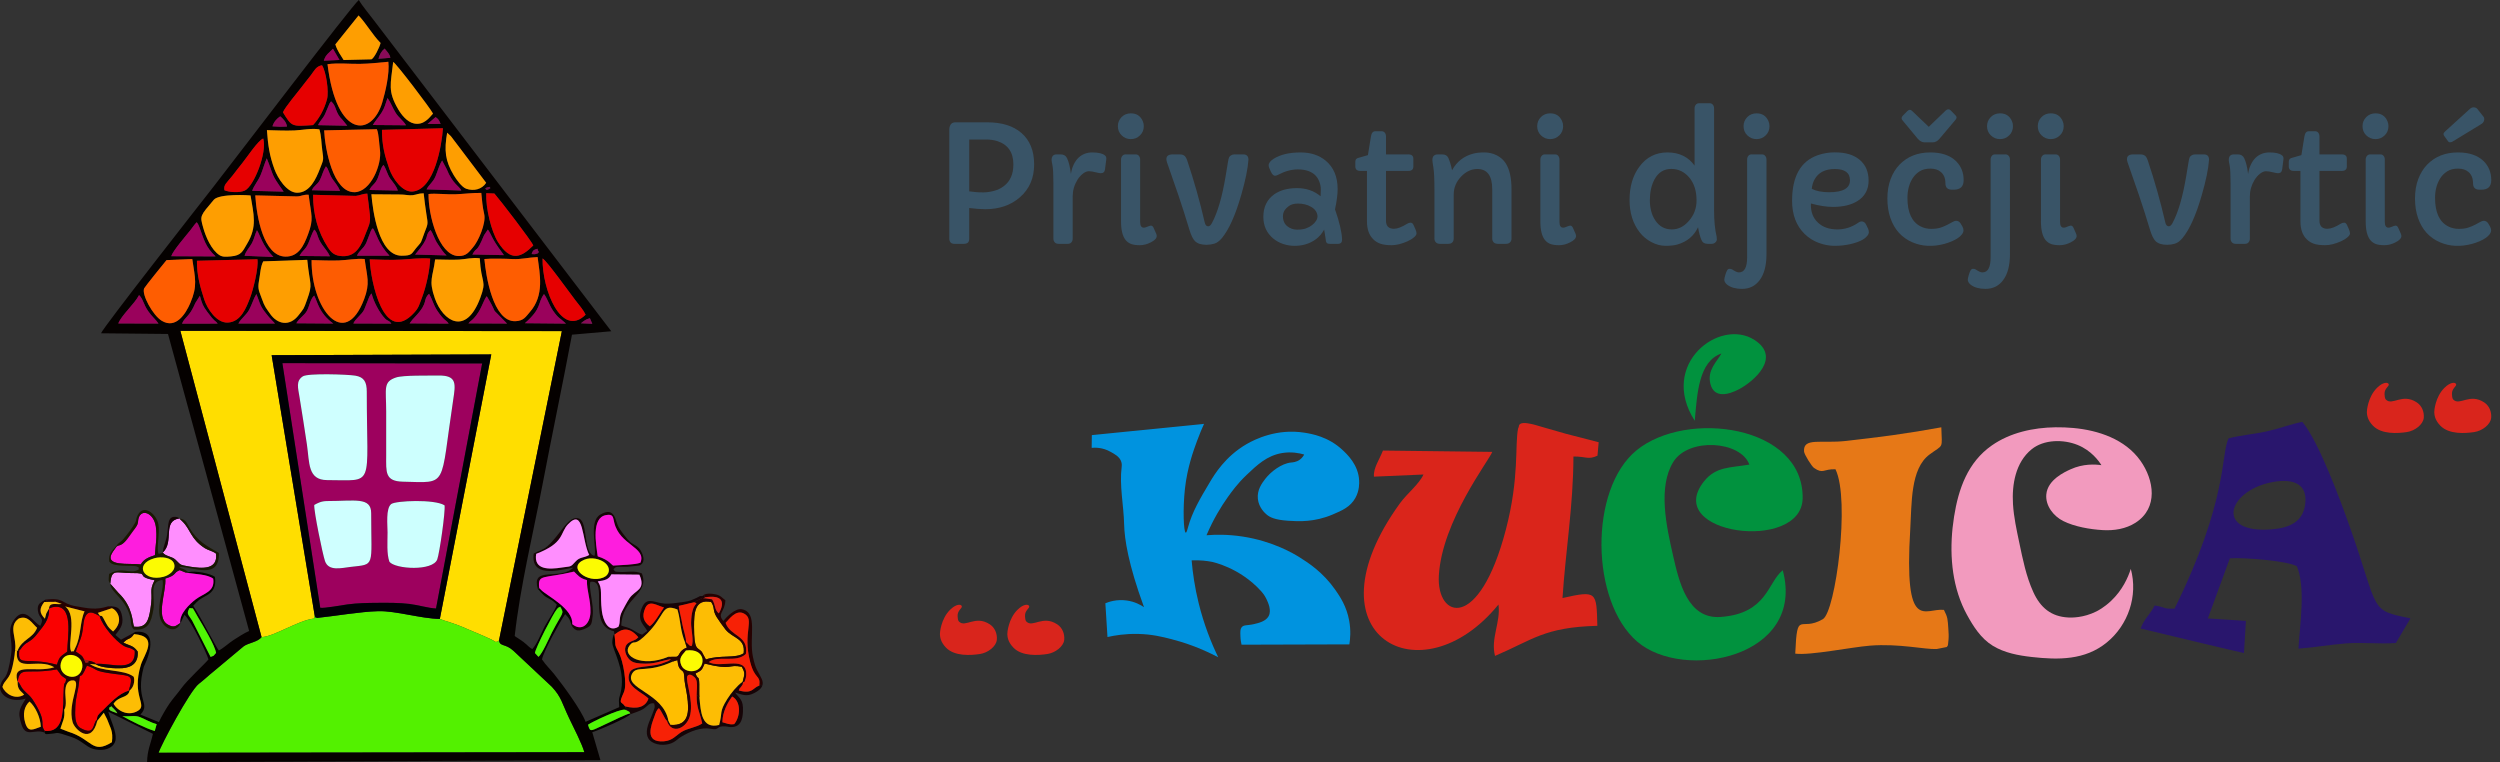 <?xml version="1.0" encoding="UTF-8"?>
<svg id="Layer_1" data-name="Layer 1" xmlns="http://www.w3.org/2000/svg" width="392.829mm" height="119.78mm" viewBox="0 0 1113.531 339.535">
  <rect x="0" y="0" width="1113.531" height="339.535" fill="#333333" stroke="none"/>
  <g>
    <path d="m116.496,283.76c5.276-.044,16.472-7.552,23.443-8.264l.185-1.547-19.134-115.747,97.834-.335-22.913,117.817c3.177,1.297,5.247,1.395,12.648,4.67,2.878,1.273,10.243,4.146,12.223,5.581,1.177-.3.616.046,1.472-.654l28.014-137.797-169.945-.145s36.173,136.422,36.173,136.422Z" style="fill: #ffde00; fill-rule: evenodd;"/>
    <path d="m140.123,273.948l-.185,1.547c-6.971.712-18.167,8.22-23.443,8.264-1.609,2.22-5.864,2.56-7.987,4.13l-13.306,11.129c-2.433,1.932-4.228,3.738-6.638,5.57-3.958,3.007-17.067,27.611-17.925,30.71l189.638-.247c-.985-3.662-4.936-11.308-6.817-15.251-3.154-6.612-3.335-9.227-7.649-13.883l-17.107-16.032c-3.652-3.368-5.945-1.73-6.451-4.604-.857.7-.295.354-1.472.654-1.981-1.434-9.345-4.308-12.223-5.581-7.401-3.275-9.471-3.372-12.648-4.67-8.486-.137-19.599-3.667-27.463-3.453-8.125.221-18.89,2.141-27.35,3.021-.866-1.016-.226,1.072-.974-1.303h0Z" style="fill: #53f100; fill-rule: evenodd;"/>
    <path d="m54.481,318.926c3.232.448,5.371-.552,7.953.518,2.734,1.133,4.494,2.319,7.35,3.115l-.86,3.05c-4.5-1.363-10.762-4.608-14.444-6.683Zm-5.898-3.686c1.809-.886.379-1.012,1.96.313.008.007.882.932.901.956.649.798.228.231.827,1.221-4.681-1.597-3.32-1.657-3.689-2.49h0Zm191.256-22.665l-1.574-1.719c.307-2.387,8.214-17.733,9.703-19.407.922-1.036.165-.457,1.559-1.222,1.92,3.346,1.215,1.984-3.644,11.38-1.229,2.376-4.216,9.441-6.043,10.967h0Zm-155.407-21.778c2.244.618.526-1.372,3.815,4.233,2.157,3.678,7.445,12.296,7.99,15.781-1.659,1.772-.427.959-2.431,1.788l-8.18-16.116c-1.755-2.928-2.757-2.849-1.195-5.686Zm137.821,14.482c.506,2.874,2.798,1.236,6.451,4.604l17.107,16.032c4.314,4.656,4.495,7.27,7.649,13.883,1.88,3.943,5.832,11.589,6.817,15.251l-189.638.247c.858-3.098,13.967-27.702,17.925-30.71,2.41-1.831,4.206-3.637,6.638-5.57l13.306-11.129c2.123-1.569,6.378-1.909,7.987-4.13l-36.173-136.422,169.945.145-28.014,137.797h0Zm36.492-141.281c1.225-.947,2.106-1.796,3.995-2.254l1.069,2.475-5.065-.221h0Zm-24.963-.033c7.786-6.828,5.464-8.732,8.519-12.974,1.461,1.798,2.31,4.929,4.06,7.446,2.435,3.5,2.845,2.988,5.729,5.708l-18.308-.179h0Zm-25.14.074c.966-1.198,1.404-1.124,2.538-2.405,3.201-3.618,3.691-6.73,5.53-9.666.403.459.065-.127.762,1.068,5.062,8.685-.456,1.88,8.36,11.093,0,0-17.19-.089-17.19-.089Zm-26.206.006c.767-1.138,1.515-1.979,2.536-3.047,6.195-6.486,3.121-7.372,6.146-10.135,1.451,2.482,1.938,4.987,3.593,7.45,3.292,4.896,3.864,3.992,5.14,5.836l-17.414-.104h0Zm-25.07.045c1.088-2.304,3.618-3.794,4.824-6.121l2.308-5.815c.649-1.209.538-.888,1.023-1.45.791,3.476,3.439,8.571,5.91,11.123,1.358,1.402,1.696.669,2.892,2.324l-16.957-.063h0Zm-25.393-.091c1.301-2.287,3.492-3.419,4.637-5.383,1.275-2.189,1.537-5.336,3.324-6.967,1.714,3.247,2.08,7.726,8.499,12.476l-16.461-.125h0Zm-25.797.11c1.192-2.254,3.434-3.626,4.794-6.121,1.295-2.378,1.969-5.021,3.225-7.01,1.356,3.23,1.358,4.741,3.494,7.594,2.111,2.817,2.649,3.272,4.792,5.54l-16.305-.003h0Zm-25.102.071c1.238-3.113,3.272-2.865,5.939-9.204l2.015-3.235c1.067,3.769,1.213,4.325,3.3,7.183,3.531,4.835,3.309,3.515,4.626,5.222l-15.88.034Zm-28.375-.107c1.315-3.589,7.342-8.821,9.237-12.636,1.951,1.925,1.751,3.758,4.02,7.1,1.674,2.465,3.404,3.743,4.635,5.588l-17.892-.053h0Zm32.941-28.706c1.275,8.674,2.447,11.876-.892,19.653-2.013,4.689-6.363,11.675-12.67,7.88-3.989-2.401-9.067-11.703-7.875-14.459.251-.58,9.294-11.86,9.97-12.585,0,0,11.467-.49,11.467-.49Zm108.169.194c3.379.007,7.347.26,10.631.069,3.256-.189,5.567-.998,9.255-.596.619,11.735,3.28,9.466.213,17.69-6.396,17.146-16.64,10.325-20.201.209-2.916-8.284-.891-9.322.102-17.371h0Zm-56.959.173c1.15,11.774,2.612,10.252-.09,17.777-1.593,4.435-1.31,3.669-3.682,6.778-4.134,5.415-9.566,4.04-12.671-.365-1.879-2.666-2.548-3.31-3.728-6.731-1.185-3.436-2.043-4.238-1.308-8.219.532-2.879.661-6.313,1.885-8.561l19.593-.679h0Zm1.935.115c4.16.07,8.013.327,12.204.157,3.883-.157,7.501-.933,11.43-.64,1.062,8.121,2.525,10.634-.261,17.968-8.669,22.826-23.588,4.27-23.374-17.485Zm102.876-.727c1.774.88,12.062,15.31,14.628,18.624,1.632,2.107,3.632,4.423,4.553,6.427-10.665,10.537-19.408-11.026-19.18-25.051Zm-126.997.35c.59,3.866-1.982,13.838-3.257,17.132-1.697,4.382-4.052,10.786-9.931,11.08-5.014.251-9.141-6.074-10.524-10.325-1.781-5.473-3.321-10.895-3.232-17.199l26.944-.687h0Zm101.091-.102c3.067-.304,9.357-.146,12.563.018,3.923.201,6.886-.713,11.139-.888.927,7.451,3.174,17.033-3.512,24.556-1.677,1.887-2.628,3.93-6.488,4.013-9.896.214-13.051-20.309-13.702-27.7Zm-51.086.144c4.728.146,9.449.392,14.18.114,4.122-.242,8.332-.812,12.754-.459-.173,5.262-1.815,12.613-3.603,17.265-1.322,3.441-1.425,4.572-3.549,6.882-13.542,14.727-19.373-14.167-19.781-23.803h0Zm-5.678-1.588c1.1-2.576,2.784-2.821,4.162-5.802l1.944-5.042c.933-1.845.348-.755,1.01-1.365,1.397,1.799,2.27,6.864,7.4,12.208h-14.515s0,0,0,0Zm-25.58.083c1.204-2.492,2.574-2.589,3.881-5.566.938-2.137,1.51-4.256,2.642-6.164.527.507.371.094,1.048,1.389.185.355.458,1.265.612,1.711,1.409,4.056,3.609,5.109,5.35,8.768l-13.532-.139h0Zm-24.478-.07c.506-2.014,2.19-3.674,3.251-5.59,1.023-1.847,1.417-4.142,2.268-5.806,1.505,2.318,2.256,6.671,7.317,11.92l-12.838-.525h0Zm-32.657.185c.612-2.258,6.65-9.244,8.544-11.614,1.177-1.473,1.547-2.215,2.767-3.51.165.187.339.319.667.917.226.414.343.726.525,1.211,1.994,5.303,2.688,8.93,7.274,13.092l-19.777-.095h0Zm134.121-.761c2.201-3.962,1.677-.127,5.216-8.601l1.677-2.514c1.638,2.185,1.602,3.996,6.287,10.174.807,1.064.13.095.818,1.217l-13.999-.276h0Zm-25.491.023c7.42-8.68,3.797-7.788,6.793-10.93,1.28,1.547,1.707,4.024,3.398,6.404,1.036,1.458,2.316,3.75,3.855,4.915l-14.046-.388h0Zm53.866-.28c-.682.23-1.256.077-1.974.065.274-1.021.687-1.801,1.588-2.052,1.817-.506.431-.542,1.629,1.137-.698.675.133.385-1.243.85Zm-127.172-26.044c1.366,8.472,3.066,13.831-1.526,21.495-1.986,3.315-2.474,5.25-7.221,5.652-1.983.169-3.645.356-5.056-.532-3.645-2.294-6.19-8.232-7.34-12.427-1.422-5.186-1.445-4.895,4.741-12.228,2.446-2.898,15.992-2.061,16.402-1.96h0Zm125.927,22.278c-5.221,5.204-9.97,7.646-15.74-1.563-2.94-4.69-5.476-14.996-5.207-21.715l3.62.139c2.337,2.618,16.562,21.107,17.327,23.139h0Zm-79.046-22.075c1.863-.18,2.938-.97,5.117-1.025.41,3.096.819,6.367,1.129,9.293.417,3.927-.584,5.185-1.773,8.32-1.887,4.975-3.995,10.408-10.23,10.257-3.71-.09-5.137-1.544-6.668-3.898-4.38-6.732-6.674-14.742-6.605-23.443l19.031.497h0Zm-26.229.226c2.242-.092,2.516-.848,5.207-.761,1.17,9.534,2.388,10.544-.237,17.577-1.846,4.945-4.153,10.081-10.096,9.993-9.735-.146-12.816-17.603-13.426-27.266,0,0,18.551.458,18.551.458Zm33.169-.952c4.298-.007,8.587.108,12.923.102,2.148-.003,3.867.523,5.511.295,2.153-.299,2.304-.782,4.854-.823.375,3.12.699,6.187,1.207,9.249.801,4.824.712,4.164-.893,8.405-1.883,4.977-.803,3.351-3.697,6.755-2.092,2.46-1.583,3.376-6.453,3.381-10.25.01-12.859-20.162-13.452-27.364h0Zm37.349,0c3.766-.134,7.681-.674,11.599-.603.321,3.211.548,6.298,1.285,9.381.981,4.1-2.728,12.399-5.028,14.92-1.494,1.637-2.736,4.024-6.683,3.802-8.516-.478-13.194-18.069-13.067-27.618,3.035-.371,8.184.251,11.894.119h0Zm-38.196-1.913c.952-2.28,2.346-2.219,3.639-5.189.876-2.012,1.156-4.291,2.548-5.979,1.186,1.426,1.673,4.126,3.042,6.082,1.361,1.946,2.664,3.146,3.397,5.335,0,0-12.627-.249-12.627-.249Zm-25.665.112c1.048-2.3,2.456-2.302,3.662-4.745,1.096-2.222,1.256-3.793,2.599-5.905,1.263,1.253,1.359,3.4,2.885,5.608,1.284,1.859,2.448,3.102,3.417,5.325l-12.562-.283Zm-26.581.266c.796-2.379,2.517-4.16,3.77-7.081.977-2.277,1.648-4.958,2.718-7.402,3.354,8.23,1.519,6.477,7.525,14.838l-14.013-.356h0Zm106.133-1.249c-2.153,1.657-2.183.137-2.258.088.04-.059,1.015-.467,1.194-.487,1.919-.214.131-.191,1.064.399h0Zm-28.475.591c1.414-2.585,2.787-2.943,4.016-5.848.986-2.33,1.58-4.885,2.934-6.992l2.007,3.825c2.706,6.733,5.698,7.597,6.524,9.534l-15.481-.52h0Zm17.67-.28c-1.942-.679-4.373-4.059-5.561-6.04-3.824-6.378-4.302-11.07-2.925-18.919l1.67,1.563c.053.062.847,1.13.993,1.325.64.86,1.115,1.443,2.012,2.633l12.696,16.801c-1.879,2.878-5.416,3.851-8.885,2.637h0Zm-107.699.672c-.435-2.433.83-3.053,3.611-6.524,1.442-1.8,2.872-3.818,4.332-5.553,1.581-1.879,7.111-10.273,9.352-10.952,1.808,6.181-4.153,21.238-8.181,23.149-2.353,1.117-7.001.811-9.114-.121h0Zm67.897-27.188c.935,2.256.984,6.502,1.381,9.27.921,6.417-4.128,18.663-11.276,18.789-9.717.172-13.215-19.499-13.586-27.535l23.48-.524Zm-48.961.417c4.217.089,8.094.328,12.342.134,3.607-.165,7.408-1.064,11.028-.486.897,2.913.841,6.157,1.268,9.223.667,4.785.604,4.098-1.065,8.404-1.635,4.215-4.412,10.649-10.147,10.608-4.552-.031-8.63-6.502-10.096-10.538-2.173-5.98-2.83-10.44-3.33-17.345Zm78.4-.844c-.509,7.402-3.702,27.109-13.373,28.174-4.754.523-9.076-5.926-10.507-10.02-2.017-5.776-3.302-10.462-3.283-17.437l27.162-.717h0Zm-75.932-.853c.569-1.988,2.04-3.556,3.452-4.447,1.542,1.343,2.617,2.422,3.043,4.537l-3.045.107-3.45-.197Zm44.697-.589c1.046-1.776,2.655-3.578,3.82-5.386,1.604-2.491,1.657-3.733,2.724-6.625,1.491,2.018,2.157,4.278,3.665,6.655,1.361,2.146,3.4,3.439,4.566,5.481l-14.776-.124h0Zm-24.389.065c.858-2.001,2.026-2.642,3.121-4.953l1.91-4.527c.41-.743.387-.656.797-1.11,2.584,2.213,1.579,4.944,5.184,8.387l1.967,2.466-12.98-.263h0Zm52.358-3.589c1.306.988,1.418,1.182,2.216,3.028l-5.804.029,3.588-3.056Zm-68.004-2.137c.964-2.337,6.304-8.586,8.134-11.02,1.439-1.913,2.896-3.689,4.335-5.544,1.397-1.8,2.265-3.992,4.933-4.382,1.811,2.712,3.136,11.689,2.232,15.097-1.253,4.728-3.696,8.867-6.237,11.549-9.476.64-9.398.842-13.397-5.7Zm66.845.581c-1.655,1.864-4.174,5.347-8.491,4.391-3.125-.692-5.648-3.962-7.023-6.33-4.734-8.153-3.366-10.931-2.228-21.07,1.129.35,16.814,20.968,17.743,23.009h0Zm-46.993-22.01c5.091-.644,9.431-.066,14.42-.136,4.431-.063,8.417-.564,12.678-.935.604,5.341-1.308,13.35-2.672,17.983-4.595,15.6-20.338,16.408-24.425-16.911h0Zm-1.659-1.556c.743-1.915.639-1.68,1.717-3.013l2.37-2.295,2.892,4.986-6.98.322Zm24.358-.867c.663-2.124,1.211-3.228,2.732-4.54,1.088,1.385,2.338,2.458,2.55,4.132l-5.282.409h0Zm-8.862-19.284c3.434,3.611,6.224,8.643,9.804,12.261-.437,1.878-2.816,6.738-4.056,7.284l-12.402.307c-1.318-2.209-2.766-3.923-3.691-6.961l10.346-12.891Zm-75.825,248.021l-1.198.121c4.235.78,9.611.677,12.283,2.745.871,5.926-4.336,6.491-7.903,9.258-2.614,2.029-7.269,6.412-6.805,10.506l.173-.094,1.697-3.582c3.059,2.635,9.933,17.076,10.71,19.864-1.917,2.297-9.4,9.107-12.127,12.902-1.753,2.44-3.532,4.28-5.326,6.887-1.329,1.93-3.666,5.937-4.629,8.112l-8.227-3.34c4.885-5.096-2.572-6.313,1.52-21.35.001-.006,8.679-16.831-3.8-15.469l-1.384.775.799.203c11.352.913,4.431,9.182,3.055,13.719-4.222,13.912,3.049,17.699-1.19,20.376-3.987,2.518-8.782.612-10.962-3.057,2.341-3.625,6.52-2.45,7.118-5.84l-.369.038c-4.455,1.05-9.177,6.445-11.595,8.746-2.139,2.036-2.371,2.171-2.64,4.181l.254.456,2.883-3.597,1.446,2.823c1.539,4.284,2.774,5.138,2.183,10.293-8.939,5.594-8.648-1.366-19.478-4.678l-3.476-1.354c.968-3.255,2.11-4.606,1.697-8.43l-.37-4.951c-.228,6.431-.245,15.282-8.327,14.367l-.047.787c.363.975,1.021.653,2.504.554,4.274-.286,1.587-1.201,9.244,1.315,4.876,1.603,6.625,4.417,9.759,5.337,4.796,1.408,9.777-.21,10.162-4.36.319-3.439-2.423-8.827-3.301-12.176l19.879,9.883c-.981,4.465-2.525,7.255-2.597,12.663l201.928-.947-3.634-12.442c2.521-.718,15.735-6.408,16.893-7.999l.033-.392c-1.732.228-7.367,3.149-9.644,4.16-8.157,3.621-8.068,4.716-9.169.885,1.497-1.119,13.886-7.069,16.363-6.699.622-.547,1.289,1.354.091-1.508-1.531-2.447-3.094-.481-.493-6.243,1.63-3.613-.389-14.039-2.092-17.306-2.471-4.74-1.343-2.775-2.091-8.351-.499.633-.032-1.333-.757,1.443-.112.429-.212,1.568-.212,2.015-.004,3.245,5.611,11.623,3.996,20.93-.757,4.363-1.318,2.849-.904,7.896l-14.987,6.534c-1.9-5.258-10.224-16.507-14.008-21.258-1.812-2.275-3.558-3.785-5.416-6.535.859-4.043,8.071-16.817,10.329-20.189,2.207,2.406,1.751,1.854,2.959,5.24l.196-.784c.5-6.908-11.297-12.597-13.738-15.098-.068-.07-.189-.206-.253-.27l-.483-.465c-.038-.036-.152-.146-.234-.211l-.649.366c.325.165,2.188,2.738,3.782,3.655,2.883,1.659,2.383,1.089,4.695,3.328-.678,2.487-3.791,6.705-5.352,9.655-1.595,3.016-3.541,8.129-5.59,10.185-2.848-1.811-1.61-1.85-6.687-5.068-.89-.564-.61-.358-1.123-.814,2.467-22.188,8.253-45.795,12.401-67.516,4.268-22.352,8.927-44.379,13.109-66.655l17.504-1.527L166.707,9.288c-2.052-2.768-5.334-6.593-6.881-9.288-2.695,1.928-56.241,72.298-64.973,83.466-5.113,6.539-48.902,62.351-49.866,64.983l29.84.307,36.139,132.293c-2.057.861-5.029,2.787-6.98,4.045-2.179,1.407-4.245,3.458-6.514,4.652-1.108-1.163-7.733-14.365-11.409-19.922,2.575-2.777,2.433-2.601,6.103-4.682,2.95-1.674,4.164-4.031,3.567-8.2-1.855-1.428-8.81-2.943-11.852-2.043l.005.003Z" style="fill: #050100; fill-rule: evenodd;"/>
    <path d="m173.472,250.25c-1.294-3.394-.43-9.464-.431-13.529,0-3.14-1.268-10.354,1.216-12.219,2.012-1.511,19.382-2.249,23.761.584.421,2.664-2.245,21.281-3.243,24.048-1.931,5.358-18.677,4.406-21.304,1.116h0Zm-8.144-21.672c0,24.163,1.932,22.666-9.115,23.924-4.123.47-9.868,2.092-11.463-2.595-1.064-3.127-4.992-22.234-4.787-24.988,1.484-.824,3.081-1.742,5.788-1.743,12.298-.004,19.578-1.925,19.578,5.402h0Zm11.044-60.44c3.234-1.087,14.516-.797,18.829-.871,8.479-.148,7.723,3.788,6.643,10.917-5.96,39.347-2.005,36.802-22.387,36.364-8.055-.173-7.458-4.247-7.451-11.561.006-6.592,0-13.184,0-19.776,0-10.183-1.506-13.099,4.366-15.073Zm-39.67,29.888c-1.031-7.014-2.163-14.057-3.284-21.042-.683-4.261-1.68-7.283,1.424-9.338,2.291-1.517,19.997-.876,23.364-.336,4.056.651,5.161,2.94,5.159,7.177-.005,43.386,3.87,39.358-17.616,39.359-8.753,0-7.851-7.683-9.047-15.819h0Zm78.057-36.15l-88.987-.132,16.863,108.958c1.54.359,9.6-1.154,12.217-1.504,4.475-.6,9.053-.653,13.58-.687,4.427-.033,9.47-.045,13.848.475,3.71.44,8.546,1.896,11.924,2.046l20.554-109.157h0Z" style="fill: #9d015e; fill-rule: evenodd;"/>
    <path d="m194.206,271.033c-3.377-.15-8.213-1.606-11.924-2.046-4.379-.52-9.422-.509-13.848-.475-4.527.033-9.105.087-13.58.687-2.617.35-10.677,1.863-12.217,1.504l-16.863-108.958,88.987.132-20.554,109.157h0Zm-54.084,2.915c.748,2.376.109.287.974,1.303,8.459-.88,19.225-2.8,27.35-3.021,7.864-.214,18.978,3.316,27.463,3.453l22.913-117.817-97.834.335,19.134,115.747Z" style="fill: #000005; fill-rule: evenodd;"/>
    <path d="m176.373,168.138c-5.872,1.974-4.366,4.89-4.366,15.073,0,6.592.006,13.184,0,19.776-.008,7.314-.605,11.387,7.451,11.561,20.381.438,16.427,2.983,22.387-36.364,1.08-7.129,1.836-11.065-6.643-10.917-4.312.075-15.594-.216-18.829.871Z" style="fill: #cdfffe; fill-rule: evenodd;"/>
    <path d="m145.751,213.845c21.486-.001,17.611,4.027,17.616-39.359.001-4.237-1.103-6.527-5.159-7.177-3.367-.539-21.072-1.181-23.364.336-3.104,2.055-2.107,5.077-1.424,9.338,1.12,6.985,2.253,14.027,3.284,21.042,1.196,8.137.295,15.82,9.047,15.819h0Z" style="fill: #cfffff; fill-rule: evenodd;"/>
    <path d="m321.758,321.699c.086-4.741,2.315-8.671,4.364-11.471,3.967,2.202,3.813,8.747.899,12.305-2.271.344-3.2-.306-5.263-.833h0Zm-32.345-42.743c-2.527-1.895-3.743-4.233-1.992-8.136,1.746-3.889,5.405-.95,8.318-.271-2.3,3.309-4.147,6.855-6.325,8.406h0Zm-4.628-22.998c3.076,6.926-1.882,6.725-4.488,10.627-.959,1.436-2.281,3.966-3.147,5.578-1.723,3.205-.559,4.596-1.696,6.992-4.757,2.941-6.927-3.205-7.391-7.056-.894-7.427.473-9.891-1.803-13.142,3.353-.452,4.95-.941,6.048-3.14l12.477.139h0Zm-24.521-6.665c3.044-1.274,7.088-.369,9.294,1.484,2.559,2.149,2.086,5.29-.887,6.491-7.039,2.842-16.411-4.624-8.408-7.974Zm-21.436-2.604c12.772-4.915,10.459-9.277,14.202-13.207,7.166-7.523,6.027,6.998,9.403,13.708-2.426,1.423-4.142.748-6.113,2.966-2.389,2.691-2.054,1.982-6.005,2.621-5.832.943-12.725,1.111-11.488-6.089h0Zm27.4,1.108c-.807-5.616-2.85-17.17,3.662-18.363,3.202-.587,3.124.787,3.694,3.257,2.355,10.211,14.47,10.994,11.673,17.931-2.343.965-8.815,1.057-12.129,1.295-.732-.204-1.625-2.434-6.899-4.12h0Zm-26.697,14.514l.649-.366c-.76-6.477,1.875-4.017,15.499-7.354,1.757,1.694,2.522,2.947,5.761,3.807-.164,4.661,1.737,8.827,1.549,14.413-.173,5.195-3.923,8.672-8.1,5.179l-.196.784c1.622,2.63,3.394,2.41,6.291,1.084,2.628-1.203,2.575-2.105,3.013-5.691.596-4.875-1.989-12.471-1.015-15.035,8.546-1.209-1.836,19.294,10.483,22.021l.225,1.546c1.892-1.38,5.584-4.888,10.626,1.138-1.267,1.292-1.183.954-3.007,1.788-.357.164-1.181.576-1.512.832-2.261,1.745-1.385,4.941.147,6.841,1.251,1.552,2.705,2.059,5.371,2.24,6.527.441,8.185-1.069,13.531-1.963-.878.768.509-.148-1.103.854l-3.423,1.284c-5.389,1.543-12.3.775-13.796,3.709-2.777,6.239,5.786,8.951,8.312,11.754-1.353,3.833-5.081,4.829-10.469,3.427,1.198,2.861.531.961-.091,1.508.481.176,1.08.357,1.513.654,1.13.774.03-.348.937,1l-.033.392c1.537-.527,4.586-1.561,5.795-2.344,2.035-1.316,2.603-2.927,4.874-2.516.476,1.696.22,2.034-.674,4.4-.573,1.518-1.114,2.713-1.656,4.135-1.393,3.655-1.503,6.898,1.41,8.689,2.717,1.671,6.909,1.613,9.63.038,1.408-.816,1.936-1.553,3.384-2.428,3.926-2.371,8.815-4.378,13.242-3.505,4.02.793,2.086-1.406,6.365-1.091,1.338.098,1.591.379,3.001.303,3.73-.202,4.68-3.195,4.856-6.832.269-5.58-1.551-5.792-3.529-8.56,3.129.934,5.2,1.984,8.449.3,2.347-1.216,4.745-2.876,3.604-5.976-.101,4.651.385,1.306-1.233,2.589-3.007,1.034-2.961,3.903-9.145,2.183.518-1.45.529-.849,1.023-1.632.949-1.503.541-.332.883-1.927l-.167-.369c-2.586,1.897-5.181,5.051-6.874,7.758-3.739,5.979-2.006,5.72-3.621,11.545-7.836,1.925-8.18-5.77-8.78-12.317-1.548-.584-1.364-2.53-1.099-4.077-.56,8.732.778,8.873,2.362,15.707-2.406,1.724-6.534,2.137-9.149,3.748-2.566,1.58-4.059,3.916-7.881,4.217-8.955.705-5.705-7.157-4.259-11.094.525-1.429.82-2.739,1.982-3.68,1.299,1.441,2.549,4.785,3.555,5.649l.701.188c-2.043-12.838-20.194-14.335-16.117-21.319,2.125-3.639,6.482.056,18.101-5.278l-1.152-.816c-.12-.111-.602-.536-.673-.807-.07-.263-.223-.304-.341-.451-11.738,4.831-20.661-.37-17.243-4.924,2.28-3.039,1.662.295,6.217-3.799,10.285-9.244,7.522-15.469,15.21-12.379,1.598,5.603,1.103,9.234,3.585,15.205l.202-.774c.198-1.9-1.2-5.35-1.615-7.919-.37-2.287-1.546-6.83-1.596-8.116l6.873-1.626c.171-.141.364-.299.523-.412l3.182-1.542c1.711.628.724.233,1.002-.215-.66-1.175.635-1.264-1.019-.598-2.109.173.079-.486-2.619.806-3.499,1.676-4.233,1.622-8.736,2.217-2.433.322-4.947.576-7.353.086-3.544-.722-6.276-2.362-8.187,1.931-2.649,5.951,1.143,8.061,2.284,10.499l-2.271,1.671c-1.93-.642-2.518-1.202-4.274-2.215-2.226-1.285-3.198-1.068-5.018-1.874.47-12.569,12.806-13.753,9.184-23.206-3.629-1.445-6.214-.441-9.904-.659-2.279-.134-1.834.052-2.751-1.145,1.204-1.519,1.395-1.06,6.308-1.152l5.239-.536c3.535-1.51,1.083-6.277-.049-7.598-1.508-1.76-3.037-1.595-5.219-4.061-.947-1.071-3.096-3.922-3.935-5.367-1.619-2.792-1.508-9.544-8.206-5.687-5.26,3.029-1.535,14.649-2.558,18.361-5.09-.803-2.874-14.806-6.809-16.548-4.683-2.072-8.516,7.455-14.291,12.369-1.96,1.668-3.975,1.993-6.005,3.195-1.448,10.737,10.596,7.648,17.681,6.229-.122.124-.309.126-.382.355l-1.594,1.099c-6.622,3.289-16.583-1.37-13.884,8.061h0Z" style="fill: #160407; fill-rule: evenodd;"/>
    <path d="m173.472,250.25c2.626,3.29,19.373,4.241,21.304-1.116.998-2.766,3.664-21.384,3.243-24.048-4.38-2.833-21.749-2.095-23.761-.584-2.484,1.865-1.631,9.52-1.631,12.659,0,4.065-.447,9.695.846,13.089h0Z" style="fill: #cdfffe; fill-rule: evenodd;"/>
    <path d="m139.962,224.919c-.205,2.754,3.723,21.86,4.787,24.988,1.596,4.686,7.341,3.064,11.463,2.595,11.047-1.257,9.115.24,9.115-23.924,0-7.327-7.28-5.406-19.578-5.402-2.708,0-4.304.918-5.788,1.743h0Z" style="fill: #cfffff; fill-rule: evenodd;"/>
    <path d="m87.72,116.156c-.089,6.304,1.45,11.725,3.232,17.199,1.384,4.252,5.511,10.577,10.524,10.325,5.878-.294,8.234-6.698,9.931-11.08,1.275-3.294,3.847-13.266,3.257-17.132l-26.944.687h0Z" style="fill: #e60000; fill-rule: evenodd;"/>
    <path d="m170.129,57.837c-.02,6.975,1.265,11.661,3.283,17.437,1.43,4.093,5.753,10.544,10.507,10.02,9.671-1.064,12.865-20.772,13.373-28.174l-27.162.717h0Z" style="fill: #e60000; fill-rule: evenodd;"/>
    <path d="m145.873,28.588c4.086,33.32,19.83,32.511,24.425,16.911,1.364-4.633,3.276-12.642,2.672-17.983-4.261.371-8.247.872-12.678.935-4.989.07-9.329-.509-14.42.136h0Z" style="fill: #fe5d01; fill-rule: evenodd;"/>
    <path d="m164.67,115.51c.409,9.636,6.239,38.529,19.781,23.803,2.125-2.31,2.227-3.441,3.549-6.882,1.788-4.653,3.43-12.004,3.603-17.265-4.422-.353-8.633.217-12.754.459-4.73.277-9.451.031-14.18-.114h0Z" style="fill: #e60000; fill-rule: evenodd;"/>
    <path d="m138.785,115.847c-.214,21.754,14.705,40.311,23.374,17.485,2.785-7.333,1.322-9.847.261-17.968-3.929-.293-7.548.483-11.43.64-4.191.17-8.044-.088-12.204-.157Z" style="fill: #fd5c02; fill-rule: evenodd;"/>
    <path d="m144.373,58.071c.371,8.036,3.869,27.707,13.586,27.535,7.149-.126,12.197-12.372,11.276-18.789-.398-2.768-.447-7.013-1.381-9.27,0,0-23.48.524-23.48.524Z" style="fill: #fe5d01; fill-rule: evenodd;"/>
    <path d="m215.755,115.367c.651,7.391,3.806,27.913,13.702,27.7,3.861-.084,4.811-2.126,6.488-4.013,6.686-7.523,4.438-17.106,3.512-24.556-4.254.175-7.216,1.089-11.139.888-3.206-.164-9.497-.322-12.563-.018Z" style="fill: #fe5d01; fill-rule: evenodd;"/>
    <path d="m118.891,57.964c.499,6.905,1.157,11.365,3.33,17.345,1.466,4.036,5.544,10.507,10.096,10.538,5.735.041,8.512-6.393,10.147-10.608,1.669-4.306,1.733-3.619,1.065-8.404-.427-3.066-.371-6.31-1.268-9.223-3.62-.578-7.421.322-11.028.486-4.248.194-8.126-.045-12.342-.134Z" style="fill: #fe9e01; fill-rule: evenodd;"/>
    <path d="m139.45,86.764c-.07,8.7,2.225,16.71,6.605,23.443,1.531,2.355,2.958,3.808,6.668,3.898,6.236.152,8.343-5.282,10.23-10.257,1.189-3.135,2.19-4.393,1.773-8.32-.31-2.927-.719-6.197-1.129-9.293-2.179.056-3.254.845-5.117,1.025l-19.031-.497h0Z" style="fill: #e60000; fill-rule: evenodd;"/>
    <path d="m214.368,85.932c-3.918-.071-7.833.469-11.599.603-3.71.132-8.86-.49-11.894-.119-.127,9.549,4.551,27.14,13.067,27.618,3.947.222,5.189-2.165,6.683-3.802,2.301-2.521,6.01-10.819,5.028-14.92-.737-3.083-.965-6.169-1.285-9.381h0Z" style="fill: #fe5d01; fill-rule: evenodd;"/>
    <path d="m113.701,87.028c.61,9.663,3.69,27.12,13.426,27.266,5.942.088,8.25-5.047,10.096-9.993,2.625-7.033,1.407-8.043.237-17.577-2.691-.086-2.965.669-5.207.761l-18.551-.458Z" style="fill: #fe5d01; fill-rule: evenodd;"/>
    <path d="m165.421,86.535c.593,7.202,3.202,27.374,13.452,27.364,4.87-.005,4.361-.92,6.453-3.381,2.895-3.404,1.814-1.778,3.697-6.755,1.605-4.24,1.694-3.581.893-8.405-.508-3.062-.832-6.129-1.207-9.249-2.55.04-2.701.524-4.854.823-1.644.228-3.363-.297-5.511-.295-4.336.006-8.625-.109-12.923-.102h0Z" style="fill: #fe9e01; fill-rule: evenodd;"/>
    <path d="m193.808,115.558c-.993,8.048-3.018,9.086-.102,17.371,3.561,10.117,13.805,16.937,20.201-.209,3.067-8.224.407-5.954-.213-17.69-3.689-.401-5.999.407-9.255.596-3.285.191-7.253-.062-10.631-.069h0Z" style="fill: #fe9e01; fill-rule: evenodd;"/>
    <path d="m117.257,116.412c-1.224,2.249-1.354,5.682-1.885,8.561-.736,3.981.123,4.782,1.308,8.219,1.179,3.42,1.849,4.065,3.728,6.731,3.105,4.406,8.537,5.779,12.671.365,2.373-3.109,2.09-2.343,3.682-6.778,2.702-7.524,1.24-6.003.09-17.777l-19.593.679h0Z" style="fill: #fe9e01; fill-rule: evenodd;"/>
    <path d="m111.6,87.058c-.41-.101-13.956-.938-16.402,1.96-6.185,7.333-6.163,7.042-4.741,12.228,1.15,4.195,3.694,10.133,7.34,12.427,1.411.888,3.073.7,5.056.532,4.747-.402,5.235-2.337,7.221-5.652,4.592-7.664,2.892-13.023,1.526-21.495h0Z" style="fill: #fe9e01; fill-rule: evenodd;"/>
    <path d="m74.172,115.854c-.676.724-9.719,12.004-9.97,12.585-1.193,2.755,3.886,12.057,7.875,14.459,6.307,3.795,10.658-3.191,12.67-7.88,3.339-7.777,2.167-10.979.892-19.653l-11.467.49Z" style="fill: #fe5d01; fill-rule: evenodd;"/>
    <path d="m297.741,321.249l.823,1.617c8.371.653,8.541-5.842,7.435-13.262-.495-3.325-1.125-5.152-1.281-8.717-.153-3.492-2.435-.848-2.989-6.86l-2.005.624c-11.618,5.335-15.976,1.64-18.101,5.278-4.077,6.984,14.075,8.482,16.117,21.319h0Z" style="fill: #ffbe00; fill-rule: evenodd;"/>
    <path d="m43.088,320.605c.268-2.01.5-2.145,2.64-4.181,2.418-2.302,7.14-7.697,11.595-8.746,2.243-7.124,1.016-6.555-6.357-7.51-10.022-1.298-7.01-1.988-12.234-3.68l-1.154,2.48c-2.05,4.148-1.897-.358-2.394,5.071-.325,3.556-1.442,6.356-1.62,10.604-.159,3.781-.409,8.165,2.419,9.71,6.468,3.531,5.194-2.009,7.105-3.747h0Z" style="fill: #fa0101; fill-rule: evenodd;"/>
    <path d="m311.528,310.591c.6,6.547.944,14.242,8.78,12.317,1.615-5.824-.118-5.565,3.621-11.545,1.694-2.706,4.288-5.861,6.874-7.758.879-3.484,1.118-3.841-.41-6.603-6.396-1.306-3.704,1.815-16.54-1.427-1.333,3.125-1.299,2.934-4.063,4.409,1.161,3.168,1.563.475,1.684,4.739.055,1.948-.086,3.951.054,5.868h0Z" style="fill: #fdbd04; fill-rule: evenodd;"/>
    <path d="m297.56,292.577l3.751-.038c1.624-.468.881-2.681,4.619-4.102l-.601-1.757c-2.482-5.971-1.987-9.602-3.585-15.205-7.687-3.09-4.924,3.135-15.21,12.379-4.555,4.094-3.937.761-6.217,3.799-3.418,4.554,5.505,9.755,17.243,4.924h0Z" style="fill: #fdbd04; fill-rule: evenodd;"/>
    <path d="m7.846,303.668c.91.662.201-.081,1.084,1.253.366.552.278.662.839,1.492.438.648,1.173,1.41,1.931,2.118,1.813,1.697,2.186,1.939,3.712,4.444,5.736,9.412,2.034,8.991,4.487,12.558,8.082.916,8.098-7.936,8.327-14.367.231-10.113.6-4.69,1.261-8.722-3.024-1.999-2.094-1.721-4.134-4.28-13.492,2.465-16.403-1.784-17.507,5.503h0Z" style="fill: #fa0101; fill-rule: evenodd;"/>
    <path d="m37.357,293.664c1.067.488.817.383,2.229.666.974.196.75.054,1.651.431,1.629.681.711.249,1.48.939,6.387-.578,17.906,4.381,17.288-5.853-2.37-1.759-2.924-.969-5.158-2.341-3.171-1.946-9.059-8.358-10.516-13.129-1.655-.592-6.392-4.951-7.246,4.284-.532,5.758-1.927,7.235-3.284,11.57,1.72,1.328,2.822,1.508,3.555,3.434h0Z" style="fill: #fa0101; fill-rule: evenodd;"/>
    <path d="m309.136,279.18c.031,10.909,1.497,8.878,3.455,11.142l1.833,3.411c5.912-2.107,13.517-.341,16.803-2.775.838-6.805-4.851-6.516-8.103-10.587-1.193-1.493-2.839-3.835-3.87-5.455-1.966-3.09-.749-4.219-2.503-6.765-7.364-1.508-7.632,4.911-7.614,11.029h0Z" style="fill: #fdbd04; fill-rule: evenodd;"/>
    <path d="m21.826,271.067c.373,4.927-2.781,8.025-5.118,11.091-3.095,4.062-4.3,3.22-6.569,5.703-.662.724-.839,1.388-1.541,1.791-.816,7.788,2.876,2.699,16.744,6.419,1.279-4.059,1.657-3.503,4.603-5.841.036-6.099,3.318-22.093-6.729-19.727l-1.389.563Z" style="fill: #fa0101; fill-rule: evenodd;"/>
    <path d="m240.18,261.943c.082.065.196.174.234.211l.483.465c.063.064.185.201.253.27,2.441,2.502,14.237,8.19,13.738,15.098,4.178,3.492,7.927.017,8.1-5.179.187-5.586-1.712-9.751-1.549-14.413-3.239-.86-4.004-2.113-5.761-3.807-13.624,3.338-16.259.877-15.499,7.354h0Z" style="fill: #fe1dde; fill-rule: evenodd;"/>
    <path d="m80.262,277.532c-.465-4.093,4.19-8.477,6.805-10.506,3.567-2.768,8.775-3.332,7.903-9.258-2.672-2.068-8.048-1.965-12.283-2.745l-2.66-1.078c-3.06,1.317-1.207,2.201-6.407,3.764.565,5.577-4.436,17.231,1.06,20.451,2.729,1.599,3.521.753,5.582-.627Z" style="fill: #fe1dde; fill-rule: evenodd;"/>
    <path d="m126.022,50.018c3.999,6.542,3.921,6.339,13.397,5.7,2.541-2.682,4.984-6.82,6.237-11.549.904-3.408-.421-12.385-2.232-15.097-2.667.389-3.536,2.582-4.933,4.382-1.44,1.856-2.897,3.631-4.335,5.544-1.83,2.435-7.17,8.684-8.134,11.02Z" style="fill: #e60000; fill-rule: evenodd;"/>
    <path d="m305.535,289.725c8.922-1.163,8.929,7.26,4.461,8.892-2.614.955-5.526-.065-6.493-2.194-1.552-3.416.616-4.807,2.033-6.698h0Zm3.601-10.545c-.018-6.119.25-12.537,7.614-11.029,1.755,2.547.537,3.675,2.503,6.765,1.031,1.62,2.677,3.962,3.87,5.455,3.252,4.071,8.941,3.782,8.103,10.587-3.285,2.435-10.891.668-16.803,2.775l-1.833-3.411c-1.958-2.264-3.424-.233-3.455-11.142h0Zm4.763-13.105c7.256-1.135,9.438,1.417,6.289,7.145-2.053-1.578-1.326-3.641-3.009-6.266l-4.281-.664-3.182,1.542c-.16.114-.353.271-.523.412,2.78,1.118-1.186-.836-1.365,9.187-.052,2.856,1.351,8.373.199,10.371-1.329-.324-.433-.054-1.456-.852l-1.039-1.044-.202.774.601,1.757c-3.738,1.421-2.995,3.634-4.619,4.102l-3.751.038c.118.147.272.188.341.451.072.27.554.696.673.807l1.152.816,2.005-.624c.555,6.013,2.836,3.369,2.989,6.86.156,3.565.786,5.392,1.281,8.717,1.106,7.42.936,13.915-7.435,13.262l-.823-1.617-.701-.188c2.119,6.468,9.149,3.328,10.426-2.856,1.373-6.648-2.21-14.718-1.322-17.048.042-.017.826-1.71,3.202.493,1.208,1.12,1.114,2.86,1.084,4.865-.266,1.547-.449,3.492,1.099,4.077-.14-1.917,0-3.92-.054-5.868-.121-4.263-.524-1.57-1.684-4.739,2.764-1.475,2.731-1.284,4.063-4.409,12.836,3.243,10.144.123,16.54,1.427,1.528,2.761,1.289,3.12.41,6.603l.167.369c.582-.54.428.653,1.165-1.805.263-.877.315-2.138.16-3.112-1.062-6.694-11.526-1.249-16.603-4.174,4.253-3.223,12.081.581,16.526-3.599,1.312-8.376-6.909-7.677-9.026-13.849,1.432-1.4,4.511-6.09,8.145-4.167,5.147,2.724-.761,7.996,2.821,21.661,2.1,8.013,4.662,5.563,4.049,10.422,1.618-1.283,1.132,2.062,1.233-2.589-1.922-4.224-2.792-4.098-4.075-10.193-1.837-8.734,2.474-19.738-4.937-21.206-2.945-.583-6.892,3.514-8.245,5.212-2.922-3.533.672-3.625.91-9.207-1.432-1.039-2.052-2.126-4.164-2.598-2.008-.448-4.938-.688-6.052.708,1.655-.667.36-.578,1.019.598v-.002Z" style="fill: #260101; fill-rule: evenodd;"/>
    <path d="m237.527,109.336c-.765-2.033-14.99-20.521-17.327-23.139l-3.62-.139c-.27,6.72,2.267,17.026,5.207,21.715,5.77,9.208,10.521,6.766,15.74,1.563h0Z" style="fill: #e60000; fill-rule: evenodd;"/>
    <path d="m36.389,298.374c-2.084,6.096-11.88,2.41-8.874-4.231,2.194-4.849,10.982-1.935,8.874,4.231Zm-7.372-28.271l8.647,2.208c-2.154,4.605-1.437,10.938-4.128,16.227-1.338,2.63.084,1.108-1.786,1.692-1.914-2.973,2.826-15.934-2.734-20.128h0Zm-4.242-2.049l2.73.945c-2.139.453-5.542-1.037-5.678,2.068l1.389-.563c10.048-2.366,6.766,13.628,6.729,19.727-2.946,2.338-3.324,1.783-4.603,5.841-13.867-3.721-17.559,1.367-16.744-6.419l-.853.315h-.201c-.96,10.14,9.328,2.841,16.646,7.242-8.5,2.694-18.697-2.391-16.51,6.048.025.096.098.279.165.412,1.105-7.287,4.016-3.038,17.507-5.503,2.04,2.558,1.11,2.281,4.134,4.28-.661,4.031-1.029-1.391-1.261,8.722l.37,4.951c1.347-1.844.36-5.873.494-8.486.093-1.818.64-4.26,2.768-4.548,5.448-.735-1.987,9.439.475,18.539.883,3.263,8.346,10.411,11.008-.564l-.254-.456c-1.911,1.738-.637,7.278-7.105,3.747-2.828-1.544-2.578-5.928-2.419-9.71.178-4.248,1.295-7.048,1.62-10.604.497-5.429.343-.923,2.394-5.071l1.154-2.48c5.224,1.692,2.213,2.382,12.234,3.68,7.374.955,8.6.385,6.357,7.51l.369-.038c2.519-2.07,2.231-5.526,1.804-6.25-4.417-3.427-14.339-1.956-19.481-5.669l2.785.244-.082-.264c-.77-.69.149-.258-1.48-.939-.901-.376-.676-.235-1.651-.431-1.084,1.085,1.399.327-1.437.915l-.792-1.581c-.733-1.926-1.835-2.105-3.555-3.434,1.357-4.335,2.751-5.813,3.284-11.57.855-9.235,5.592-4.876,7.246-4.284l.123-.153-.862-1.244,6.186-2.06c-.773-1.144,1.189-.702-1.629-.848-5.492,1.725-8.572.941-14.282-.031-6.915-1.177-4.897-3.998-13.747-2.934l1.172.629c1.062.353.309.259,1.737.448.446.059,1.418-.072,1.744-.13h-.001Z" style="fill: #260101; fill-rule: evenodd;"/>
    <path d="m49.144,259.999l3.569,4.038c6.64,6.279,6.209,13.244,6.971,15.072,5.608.737,6.502-2.96,7.29-7.679,1.416-8.474-.823-7.575,1.875-13-9.327-1.719-1.406-3.285-10.299-3.179-6.73.079-8.961-2.218-9.406,4.749Z" style="fill: #ff8efe; fill-rule: evenodd;"/>
    <path d="m238.829,246.688c-1.237,7.2,5.656,7.032,11.488,6.089,3.951-.639,3.616.07,6.005-2.621,1.97-2.218,3.687-1.543,6.113-2.966-3.377-6.71-2.237-21.231-9.403-13.708-3.744,3.93-1.43,8.292-14.202,13.207h0Z" style="fill: #ff8efe; fill-rule: evenodd;"/>
    <path d="m72.499,246.113c1.087,1.651,4.073,1.736,5.522,3.071,2.578,2.375,1.604,2.371,6.151,3.143,5.866.994,12.892,1.541,12.051-5.718-1.467-1.177-3.575-1.519-5.005-2.447-6.547-4.243-6.127-8.21-10.098-12.028l-.936-.901c-.068-.067-.212-.207-.313-.315-7.752,1.192-2.111,10.375-7.371,15.194h0Z" style="fill: #ff8efe; fill-rule: evenodd;"/>
    <path d="m272.309,255.819c-1.098,2.199-2.695,2.688-6.048,3.14,2.276,3.25.909,5.715,1.803,13.142.464,3.85,2.634,9.996,7.391,7.056,1.137-2.396-.026-3.788,1.696-6.992.867-1.612,2.189-4.141,3.147-5.578,2.606-3.902,7.563-3.701,4.488-10.627l-12.477-.139h0Z" style="fill: #ff8efe; fill-rule: evenodd;"/>
    <path d="m52.085,243.092l-1.893,2.766c-4.277,6.742,7.411,4.863,12.526,5.539,1.248-2.268,3.391-3.184,6.284-4.112.225-4.554,1.107-8.062.394-12.826-.906-6.054-6.61-8.155-7.733-3.378-.222.941-.052,1.296-.465,2.5-.333.972-2.534,3.195-3.676,4.32-1.858,2.488-1.895,4.759-5.437,5.191h0Z" style="fill: #fe1dde; fill-rule: evenodd;"/>
    <path d="m266.228,247.796c5.274,1.686,6.167,3.916,6.899,4.12,3.315-.238,9.786-.33,12.129-1.295,2.797-6.937-9.318-7.719-11.673-17.931-.57-2.471-.491-3.844-3.694-3.257-6.511,1.193-4.468,12.748-3.662,18.363h0Z" style="fill: #fe1dde; fill-rule: evenodd;"/>
    <path d="m49.144,259.999c.445-6.967,2.676-4.67,9.406-4.749,8.893-.105.973,1.461,10.299,3.179-2.698,5.425-.459,4.527-1.875,13-.789,4.719-1.682,8.416-7.29,7.679-.763-1.827-.332-8.792-6.971-15.072l-3.569-4.038Zm19.637-11.361c3.178-.894,7.703-.325,8.713,2.32,1.131,2.964-2.151,5.276-4.603,5.938-9.06,2.444-13.318-5.669-4.11-8.258Zm-16.249-5.536c2.876-.535,4.258-3.172,6.116-5.66.924-1.239,2.215-2.888,2.549-3.861.413-1.204.243-1.558.465-2.5,1.122-4.778,6.828-2.676,7.733,3.378.713,4.764-.169,8.272-.394,12.826-2.892.928-5.036,1.844-6.284,4.112-5.115-.676-16.803,1.203-12.526-5.539l1.728-2.361.613-.395Zm-.697.004c-1.778,2.141-3.694,3.475-3.156,6.992,1.549,2.805,10.766,1.46,12.296,2.275,1.816.968.344-.388.878,1.214-4.046,2.603-6.899-1.556-13.283,2.058-.227,3.061-.371,3,.575,4.352.119,3.986,6.614,6.386,8.764,14.56.647,2.461.068,4.473,1.764,5.864,6.469.449,7.636-3.236,8.649-8.894.962-5.37-2.307-12.617,4.036-13.187.98,3.753-2.24,9.646-1.276,15.9.875,5.68,7.388,8.575,9.354,3.197l-.173.094c-2.061,1.38-2.853,2.226-5.582.627-5.496-3.22-.495-14.875-1.06-20.451,5.2-1.563,3.347-2.447,6.407-3.764l2.66,1.078,1.198-.121-.825-.666c-1.249-.78.018-.073-1.288-.718-1.173-.58-.84-.059-2.031-1.035,6.726.048,18.023,5.992,17.769-6.185-5.513-3.171-9.546-5.186-13.037-11.081-1.493-2.52-1.576-3.79-4.603-4.299.102.108.245.248.313.315l.936.901c3.972,3.818,3.551,7.785,10.098,12.028,1.43.927,3.538,1.269,5.005,2.447.841,7.258-6.185,6.711-12.051,5.718-4.548-.77-3.573-.768-6.151-3.143-1.45-1.335-4.435-1.42-5.522-3.071-.114.075-.284.086-.33.243l-1.533.359c-1.117-2.323.704-9.337-.109-13.311-.915-4.469-6.596-9.269-9.252-3.788-1.337,2.757.671.907-3.271,6.61-.939,1.358-1.796,2.308-2.813,3.585-1.533,1.923-2.47,1.883-3.204,3.157l-.151.139Z" style="fill: #1a1704; fill-rule: evenodd;"/>
    <path d="m192.867,50.599c-.928-2.041-16.613-22.659-17.743-23.009-1.138,10.139-2.506,12.916,2.228,21.07,1.375,2.369,3.898,5.639,7.023,6.33,4.318.956,6.837-2.527,8.491-4.391h0Z" style="fill: #fe9e01; fill-rule: evenodd;"/>
    <path d="m149.364,19.773c.926,3.039,2.373,4.752,3.691,6.961l12.402-.307c1.241-.546,3.619-5.406,4.056-7.284-3.58-3.618-6.37-8.65-9.804-12.261l-10.346,12.891Z" style="fill: #fe9e01; fill-rule: evenodd;"/>
    <path d="m42.799,295.963l-2.785-.244c5.141,3.713,15.063,2.242,19.481,5.669.427.724.715,4.18-1.804,6.25-.597,3.391-4.778,2.215-7.118,5.84,2.179,3.668,6.974,5.575,10.962,3.057,4.239-2.678-3.032-6.464,1.19-20.376,1.377-4.536,8.297-12.806-3.055-13.719-1.867,2.787-2.517,1.394-4.725,3.837,3.148,1.441,4.472,1.233,6.392,3.953.357,4.8-2.432,7.099-6.92,7.4-3.078.207-9.474-.199-11.618-1.667h0Z" style="fill: #fdbd04; fill-rule: evenodd;"/>
    <path d="m260.841,140.17c-.92-2.005-2.92-4.32-4.553-6.427-2.566-3.314-12.854-17.744-14.628-18.624-.228,14.025,8.515,35.588,19.18,25.051Z" style="fill: #e60000; fill-rule: evenodd;"/>
    <path d="m273.689,282.695c.748,5.577-.38,3.611,2.091,8.351,1.703,3.267,3.722,13.693,2.092,17.306-2.6,5.762-1.037,3.797.493,6.243,5.388,1.403,9.116.406,10.469-3.427-2.525-2.802-11.088-5.515-8.312-11.754,1.497-2.934,8.407-2.166,13.796-3.709l3.423-1.284c1.611-1.002.224-.086,1.103-.854-5.345.894-7.004,2.404-13.531,1.963-2.665-.18-4.12-.688-5.371-2.24-1.532-1.9-2.408-5.096-.147-6.841.331-.256,1.156-.668,1.512-.832,1.824-.834,1.74-.495,3.007-1.788-5.042-6.026-8.735-2.518-10.626-1.138h0Z" style="fill: #f72106; fill-rule: evenodd;"/>
    <path d="m216.539,81.425l-12.696-16.801c-.897-1.189-1.372-1.773-2.012-2.633-.146-.195-.94-1.263-.993-1.325l-1.67-1.563c-1.377,7.848-.899,12.541,2.925,18.919,1.188,1.981,3.62,5.361,5.561,6.04,3.469,1.214,7.006.241,8.885-2.637h0Z" style="fill: #fe9e01; fill-rule: evenodd;"/>
    <path d="m28.596,316.118c.414,3.824-.729,5.175-1.697,8.43l3.476,1.354c10.829,3.311,10.539,10.272,19.478,4.678.591-5.155-.644-6.008-2.183-10.293l-1.446-2.823-2.883,3.597c-2.661,10.974-10.125,3.827-11.008.564-2.462-9.099,4.973-19.274-.475-18.539-2.129.288-2.675,2.729-2.768,4.548-.134,2.612.853,6.642-.494,8.486h0Z" style="fill: #fdbd04; fill-rule: evenodd;"/>
    <path d="m297.04,321.06c-1.007-.864-2.256-4.208-3.555-5.649-1.162.941-1.457,2.252-1.982,3.68-1.446,3.936-4.695,11.799,4.259,11.094,3.822-.301,5.315-2.637,7.881-4.217,2.615-1.611,6.743-2.024,9.149-3.748-1.584-6.834-2.922-6.975-2.362-15.707.03-2.004.124-3.744-1.084-4.865-2.376-2.203-3.16-.511-3.202-.493-.888,2.33,2.696,10.4,1.322,17.048-1.277,6.184-8.307,9.325-10.426,2.856h0Z" style="fill: #f72106; fill-rule: evenodd;"/>
    <path d="m330.969,303.974c-.342,1.595.066.424-.883,1.927-.494.783-.505.182-1.023,1.632,6.184,1.72,6.137-1.149,9.145-2.183.613-4.859-1.949-2.408-4.049-10.422-3.582-13.665,2.327-18.938-2.821-21.661-3.634-1.923-6.713,2.768-8.145,4.167,2.116,6.172,10.337,5.473,9.026,13.849-4.445,4.181-12.273.376-16.526,3.599,5.076,2.924,15.541-2.52,16.603,4.174.155.974.103,2.235-.16,3.112-.737,2.457-.583,1.264-1.165,1.805h-.001Z" style="fill: #f72106; fill-rule: evenodd;"/>
    <path d="m13.139,312.466c2.508,2.179,4.894,7.012,5.038,11.234-3.448,1.194-5.625,2.793-6.972-1.834-1.12-3.849-.462-7.175,1.934-9.4h0Zm6.713,13.853l.047-.787c-2.453-3.567,1.249-3.147-4.487-12.558-1.526-2.504-1.899-2.748-3.712-4.444-.758-.709-1.493-1.471-1.931-2.118-.561-.83-.473-.939-.839-1.492-.883-1.334-.174-.591-1.084-1.253-.173,3.624,1.53,4.056,2.894,5.757-3.841,2.428-8.398-.256-9.662-3.49.769-2.82,2.764-3.229,3.937-6.993.758-2.431,1.551-6.707,1.703-9.29.904-5.455-3.271-10.703,1.657-14.157,4.128-1.581,5.822,2.192,8.148,4.134-1.879,4.872-6.711,4.99-8.776,10.338l.853-.315c.702-.403.878-1.066,1.541-1.791,2.268-2.483,3.473-1.641,6.569-5.703,2.337-3.066,5.492-6.164,5.118-11.091l-1.228,2.22c-.245.776-.389,1.489-.6,2.297-2.562-2.636-2.505-4.507-.288-7.447l5.065-.083c-.325.059-1.299.189-1.744.13-1.428-.189-.674-.095-1.737-.448l-1.172-.629c-1.337,1.085-3.741,1.396-3.264,4.893.528,3.869,3.094,2.791,1.094,6.724-3.049-1.28-6.645-9.01-11.329-3.144-4.147,5.192-.676,8.848-1.665,15.829-1.836,12.964-3.38,9.057-4.81,13.8-1.071,3.552,3.796,8.277,11.307,5.944-2.242,4.037-4.005,5.368-1.855,11.71,2.019,5.956,5.884,1.564,10.254,3.456h-.001Z" style="fill: #160407; fill-rule: evenodd;"/>
    <path d="m99.956,84.735c2.113.931,6.761,1.237,9.114.121,4.028-1.911,9.989-16.969,8.181-23.149-2.24.679-7.77,9.074-9.352,10.952-1.461,1.735-2.89,3.753-4.332,5.553-2.781,3.471-4.046,4.091-3.611,6.524h0Z" style="fill: #e60000; fill-rule: evenodd;"/>
    <path d="m76.276,114.12l19.777.095c-4.586-4.162-5.28-7.788-7.274-13.092-.182-.485-.299-.797-.525-1.211-.327-.599-.502-.73-.667-.917-1.221,1.295-1.59,2.038-2.767,3.51-1.894,2.37-7.933,9.356-8.544,11.614h0Z" style="fill: #9d015e; fill-rule: evenodd;"/>
    <path d="m7.846,303.668c-.068-.132-.14-.316-.165-.412-2.187-8.439,8.009-3.354,16.51-6.048-7.318-4.401-17.605,2.899-16.646-7.242l-.828-.315c-.152,2.583-.945,6.859-1.703,9.29-1.172,3.764-3.168,4.173-3.937,6.993,1.264,3.234,5.821,5.917,9.662,3.49-1.363-1.701-3.067-2.133-2.894-5.757h0Z" style="fill: #fdbd04; fill-rule: evenodd;"/>
    <path d="m52.699,144.071l17.892.053c-1.231-1.845-2.961-3.123-4.635-5.588-2.269-3.342-2.069-5.174-4.02-7.1-1.896,3.815-7.921,9.046-9.237,12.636h0Z" style="fill: #9a025c; fill-rule: evenodd;"/>
    <path d="m68.782,248.638c-9.207,2.59-4.95,10.702,4.11,8.258,2.452-.662,5.735-2.974,4.603-5.938-1.01-2.646-5.535-3.214-8.713-2.32Z" style="fill: #fcfb02; fill-rule: evenodd;"/>
    <path d="m260.265,249.293c-8.003,3.351,1.369,10.817,8.408,7.974,2.973-1.2,3.446-4.341.887-6.491-2.206-1.853-6.251-2.758-9.294-1.484Z" style="fill: #fcfb02; fill-rule: evenodd;"/>
    <path d="m182.436,144.044l17.414.104c-1.276-1.845-1.848-.94-5.14-5.836-1.655-2.462-2.142-4.968-3.593-7.45-3.025,2.762.049,3.648-6.146,10.135-1.021,1.068-1.769,1.909-2.536,3.047h0Z" style="fill: #9a025c; fill-rule: evenodd;"/>
    <path d="m233.782,143.964l18.308.179c-2.885-2.72-3.294-2.208-5.729-5.708-1.75-2.516-2.599-5.648-4.06-7.446-3.055,4.242-.734,6.146-8.519,12.974h0Z" style="fill: #9a025c; fill-rule: evenodd;"/>
    <path d="m157.366,144.089l16.957.063c-1.196-1.655-1.535-.922-2.892-2.324-2.471-2.552-5.119-7.648-5.91-11.123-.486.562-.375.241-1.023,1.45l-2.308,5.815c-1.207,2.327-3.736,3.817-4.824,6.121h0Z" style="fill: #9a025c; fill-rule: evenodd;"/>
    <path d="m6.717,289.652l.828.315h.201c2.064-5.348,6.897-5.466,8.776-10.338-2.326-1.942-4.021-5.714-8.148-4.134-4.927,3.454-.753,8.702-1.657,14.157Z" style="fill: #fdbd04; fill-rule: evenodd;"/>
    <path d="m112.326,85l14.013.356c-6.006-8.361-4.171-6.608-7.525-14.838-1.069,2.444-1.741,5.124-2.718,7.402-1.253,2.92-2.974,4.702-3.77,7.081h0Z" style="fill: #9a025c; fill-rule: evenodd;"/>
    <path d="m106.176,144.107l16.305.003c-2.144-2.268-2.681-2.723-4.792-5.54-2.137-2.852-2.138-4.364-3.494-7.594-1.256,1.99-1.93,4.633-3.225,7.01-1.36,2.495-3.602,3.867-4.794,6.121h0Z" style="fill: #9a025c; fill-rule: evenodd;"/>
    <path d="m208.642,144.038l17.19.089c-8.816-9.214-3.299-2.408-8.36-11.093-.697-1.196-.359-.61-.762-1.068-1.839,2.936-2.329,6.049-5.53,9.666-1.134,1.281-1.571,1.209-2.538,2.405Z" style="fill: #9a025c; fill-rule: evenodd;"/>
    <path d="m189.985,84.343l15.481.52c-.826-1.937-3.818-2.801-6.524-9.534l-2.007-3.825c-1.354,2.106-1.947,4.662-2.934,6.992-1.23,2.904-2.601,3.262-4.016,5.848h0Z" style="fill: #9a025c; fill-rule: evenodd;"/>
    <path d="m49.779,270.919c1.744.293,6.045,5.275.584,10.372-1.339-1.25-2.008-1.595-3.104-3.649-2.262-4.24-1.483-2.984-2.805-3.418l-.123.153c1.457,4.772,7.345,11.183,10.516,13.129,2.234,1.371,2.788.581,5.158,2.341.619,10.234-10.9,5.275-17.288,5.853l.082.264c2.145,1.468,8.541,1.874,11.618,1.667,4.488-.302,7.277-2.6,6.92-7.4-1.92-2.72-3.244-2.512-6.392-3.953,2.207-2.443,2.857-1.051,4.725-3.837l-.799-.203-4.98,2.692-2.477-2.111c1.49-2.114,3.755-4.033,2.998-8.229-.74-4.1-2.339-4.587-6.261-4.519,1.557.084.856-.296,1.629.848h0Z" style="fill: #160407; fill-rule: evenodd;"/>
    <path d="m81.073,144.178l15.88-.034c-1.316-1.707-1.094-.386-4.626-5.222-2.087-2.858-2.233-3.414-3.3-7.183l-2.015,3.235c-2.667,6.339-4.701,6.091-5.939,9.204Z" style="fill: #9a025c; fill-rule: evenodd;"/>
    <path d="m131.973,143.998l16.461.125c-6.419-4.75-6.785-9.229-8.499-12.476-1.788,1.632-2.049,4.778-3.324,6.967-1.145,1.964-3.337,3.096-4.637,5.383h0Z" style="fill: #9a025c; fill-rule: evenodd;"/>
    <path d="m158.992,113.922h14.515c-5.129-5.345-6.002-10.41-7.4-12.209-.662.611-.076-.479-1.01,1.365l-1.944,5.042c-1.379,2.981-3.062,3.225-4.162,5.802h0Z" style="fill: #9a025c; fill-rule: evenodd;"/>
    <path d="m305.53,285.906l1.039,1.044c1.022.798.126.527,1.456.852,1.152-1.998-.251-7.514-.199-10.371.179-10.023,4.146-8.068,1.365-9.187l-6.873,1.626c.05,1.286,1.226,5.829,1.596,8.116.416,2.569,1.813,6.02,1.615,7.919Z" style="fill: #f72106; fill-rule: evenodd;"/>
    <path d="m166.057,55.678l14.776.124c-1.165-2.043-3.206-3.335-4.566-5.481-1.508-2.377-2.173-4.636-3.665-6.655-1.067,2.893-1.119,4.134-2.724,6.625-1.165,1.808-2.775,3.611-3.82,5.386h0Z" style="fill: #9d015e; fill-rule: evenodd;"/>
    <path d="m29.017,270.103c5.559,4.194.819,17.155,2.734,20.128,1.87-.584.449.938,1.786-1.692,2.69-5.29,1.974-11.622,4.128-16.227l-8.647-2.208h0Z" style="fill: #fac006; fill-rule: evenodd;"/>
    <path d="m96.237,290.812c-.545-3.485-5.833-12.103-7.99-15.781-3.29-5.606-1.572-3.616-3.815-4.233-1.562,2.837-.559,2.758,1.195,5.686l8.18,16.116c2.004-.828.772-.016,2.431-1.788Z" style="fill: #50f505; fill-rule: evenodd;"/>
    <path d="m36.389,298.374c2.108-6.165-6.681-9.08-8.874-4.231-3.005,6.641,6.79,10.327,8.874,4.231Z" style="fill: #fcfb02; fill-rule: evenodd;"/>
    <path d="m210.398,113.359l13.999.276c-.688-1.122-.011-.153-.818-1.217-4.686-6.178-4.649-7.989-6.287-10.174l-1.677,2.514c-3.54,8.473-3.016,4.639-5.216,8.601h0Z" style="fill: #9a025c; fill-rule: evenodd;"/>
    <path d="m305.535,289.725c-1.417,1.891-3.585,3.283-2.033,6.698.967,2.13,3.879,3.149,6.493,2.194,4.469-1.632,4.462-10.055-4.461-8.892h0Z" style="fill: #fcfb02; fill-rule: evenodd;"/>
    <path d="m133.412,114.005l13.532.139c-1.741-3.659-3.942-4.711-5.35-8.768-.155-.446-.427-1.357-.612-1.711-.676-1.295-.52-.882-1.048-1.389-1.132,1.907-1.704,4.027-2.642,6.164-1.307,2.977-2.676,3.074-3.881,5.566h0Z" style="fill: #9a025c; fill-rule: evenodd;"/>
    <path d="m239.839,292.576c1.827-1.526,4.814-8.591,6.043-10.967,4.86-9.396,5.565-8.034,3.644-11.38-1.394.766-.637.186-1.559,1.222-1.489,1.674-9.395,17.019-9.703,19.407l1.574,1.719h0Z" style="fill: #50f505; fill-rule: evenodd;"/>
    <path d="m184.906,113.382l14.046.388c-1.54-1.164-2.819-3.457-3.855-4.915-1.692-2.38-2.118-4.857-3.398-6.404-2.996,3.143.627,2.251-6.793,10.93h0Z" style="fill: #9a025c; fill-rule: evenodd;"/>
    <path d="m164.573,84.623l12.627.249c-.734-2.189-2.038-3.39-3.397-5.335-1.368-1.956-1.856-4.656-3.042-6.082-1.392,1.687-1.671,3.967-2.548,5.979-1.294,2.97-2.688,2.909-3.639,5.189Z" style="fill: #9a025c; fill-rule: evenodd;"/>
    <path d="m108.934,113.936l12.838.525c-5.061-5.249-5.813-9.602-7.317-11.92-.851,1.663-1.246,3.958-2.268,5.806-1.062,1.916-2.746,3.576-3.251,5.59h0Z" style="fill: #9a025c; fill-rule: evenodd;"/>
    <path d="m141.668,55.742l12.98.263-1.967-2.466c-3.606-3.442-2.601-6.174-5.184-8.387-.41.454-.387.368-.797,1.11l-1.91,4.527c-1.095,2.311-2.263,2.952-3.121,4.953h0Z" style="fill: #9d015e; fill-rule: evenodd;"/>
    <path d="m13.139,312.466c-2.396,2.224-3.054,5.551-1.934,9.4,1.347,4.627,3.524,3.028,6.972,1.834-.144-4.222-2.53-9.055-5.038-11.234h0Z" style="fill: #fdbd04; fill-rule: evenodd;"/>
    <path d="m321.758,321.699c2.062.527,2.992,1.177,5.263.833,2.914-3.558,3.068-10.103-.899-12.305-2.049,2.8-4.278,6.731-4.364,11.471h0Z" style="fill: #f72106; fill-rule: evenodd;"/>
    <path d="m138.908,84.735l12.562.283c-.969-2.223-2.133-3.466-3.417-5.325-1.526-2.208-1.621-4.355-2.885-5.608-1.344,2.111-1.504,3.683-2.599,5.905-1.205,2.443-2.613,2.445-3.662,4.745Z" style="fill: #9a025c; fill-rule: evenodd;"/>
    <path d="m280.725,317.757c-.907-1.347.193-.225-.937-1-.433-.297-1.032-.478-1.513-.654-2.477-.371-14.866,5.579-16.363,6.699,1.101,3.83,1.012,2.736,9.169-.885,2.277-1.011,7.912-3.931,9.644-4.16Z" style="fill: #50f505; fill-rule: evenodd;"/>
    <path d="m289.413,278.957c2.178-1.552,4.027-5.097,6.325-8.406-2.913-.679-6.571-3.619-8.318.271-1.751,3.902-.534,6.241,1.992,8.136h0Z" style="fill: #fe1b01; fill-rule: evenodd;"/>
    <path d="m44.455,274.223c1.322.435.543-.821,2.805,3.418,1.096,2.054,1.765,2.4,3.104,3.649,5.46-5.097,1.16-10.079-.584-10.372l-6.186,2.06.862,1.244h0Z" style="fill: #fdbd04; fill-rule: evenodd;"/>
    <path d="m54.481,318.926c3.683,2.075,9.944,5.32,14.444,6.683l.86-3.05c-2.855-.796-4.617-1.983-7.35-3.115-2.583-1.07-4.722-.07-7.953-.518Z" style="fill: #50f505; fill-rule: evenodd;"/>
    <path d="m21.826,271.067c.136-3.104,3.54-1.615,5.678-2.068l-2.73-.945-5.065.083c-2.217,2.94-2.275,4.811.288,7.447.211-.808.355-1.52.6-2.297l1.228-2.22h0Z" style="fill: #fbbe0b; fill-rule: evenodd;"/>
    <path d="m312.897,266.29l4.281.664c1.683,2.625.957,4.688,3.009,6.266,3.149-5.727.968-8.279-6.289-7.145-.277.448.71.843-1.002.215h0Z" style="fill: #e62415; fill-rule: evenodd;"/>
    <path d="m144.214,27.032l6.98-.322-2.892-4.987-2.37,2.295c-1.078,1.333-.974,1.098-1.717,3.013Z" style="fill: #9a025c; fill-rule: evenodd;"/>
    <path d="m121.36,56.268l3.45.197,3.045-.107c-.426-2.115-1.501-3.194-3.043-4.537-1.411.891-2.883,2.459-3.452,4.447Z" style="fill: #95065a; fill-rule: evenodd;"/>
    <path d="m72.499,246.113c5.26-4.819-.381-14.002,7.371-15.194-.07-.189-.366-.359-1.049-.626-4.451-.77-3.672,3.395-4.379,7.802-.5,3.122-1.789,5.377-1.944,8.018h0Z" style="fill: #160407; fill-rule: evenodd;"/>
    <path d="m168.572,26.166l5.282-.409c-.212-1.673-1.462-2.747-2.55-4.132-1.521,1.312-2.069,2.416-2.732,4.54h0Z" style="fill: #890b58; fill-rule: evenodd;"/>
    <path d="m190.438,55.21l5.804-.029c-.798-1.845-.911-2.04-2.216-3.028l-3.588,3.056Z" style="fill: #95065a; fill-rule: evenodd;"/>
    <path d="m258.745,143.998l5.065.221-1.069-2.475c-1.889.459-2.771,1.308-3.995,2.254h0Z" style="fill: #890b58; fill-rule: evenodd;"/>
    <path d="m236.799,113.167c.718.012,1.292.165,1.974-.065,1.377-.465.545-.174,1.243-.85-1.198-1.679.188-1.643-1.629-1.137-.901.251-1.314,1.031-1.588,2.052Z" style="fill: #890b58; fill-rule: evenodd;"/>
    <path d="m48.584,315.241c.369.834-.993.893,3.689,2.49-.598-.991-.178-.423-.827-1.221-.02-.024-.893-.949-.901-.956-1.581-1.324-.15-1.2-1.96-.313h0Z" style="fill: #63df21; fill-rule: evenodd;"/>
    <path d="m216.201,83.84c.075.049.105,1.569,2.258-.088-.933-.59.855-.613-1.064-.399-.178.02-1.154.428-1.194.487h0Z" style="fill: #740c4c; fill-rule: evenodd;"/>
    <path d="m39.586,294.33c-1.411-.282-1.162-.177-2.229-.666l.792,1.581c2.836-.588.353.171,1.437-.915h0Z" style="fill: #b01310; fill-rule: evenodd;"/>
  </g>
  <g>
    <g>
      <path d="m794.064,253.989c-6.745,5.313-6.868,19.313-27.676,20.815-14.763,1.065-18.526-15.64-21.262-27.704-2.826-12.46-6.803-30.167.218-41.396,6.842-10.946,29.955-9.358,33.847,1.228-8.536,1.463-14.893.833-20.154,7.415-18.921,23.671,43.506,31.923,43.888,7.612.508-32.601-51.73-39.656-74.039-21.342-21.136,17.35-20.476,67.214.325,85.149,20.729,17.875,75.266,7.114,64.853-31.778Z" style="fill: #01923e; fill-rule: evenodd;"/>
      <path d="m1011.279,214.912c8.108-1.743,16.604-.738,15.521,9.314-.874,8.093-6.724,10.911-15.232,11.565-24.708,1.903-19.69-16.711-.287-20.88h-.002Zm-18.631-19.669c-3.519,6.919-.12,27.353-24.071,75.835-5.447.222-3.464-.572-8.869-1.386-2.177,4.281-4.485,5.609-6.267,10.259,4.73,1.156,45.683,10.951,46.045,10.919l.877-14.318-16.952-1.097,9.796-26.774c5.747-.443,25.357,1.047,29.846,3.526,3.989,9.417,1.328,25.948.709,36.699,7.116-.502,13.59-1.712,21.038-2.317,7.449-.604,15.005.38,22.364-.198l6.508-10.99c-18.705-3.668-13.749-3.146-27.001-40.626-4.45-12.587-13.993-38.346-21.187-46.871-5.216,1.02-9.995,2.927-15.949,4.264-5.139,1.154-11.863,1.712-16.89,3.074h.002Z" style="fill: #29166d; fill-rule: evenodd;"/>
      <path d="m817.539,209.01c6.668,13.64.012,63.479-5.611,66.769-10.258,6.004-11.427-4.733-12.305,15.357,6.726.885,24.813-2.88,33.297-3.555,13.011-1.032,24.565,1.794,29.728,1.496l4.469-.889c.337-.843.44.726.775-3.23.142-1.667.042-3.243-.08-4.915-.293-4.047-.192-4.95-1.961-8.391-8.482-.973-17.844,10.846-15.002-35.917.699-11.491.033-26.974,8.588-33.297,6.388-4.721,5.553-2.137,5.249-12.111-15.076,2.779-27.261,4.354-42.419,6.069-11.15,1.262-19.165-1.694-18.728,4.679.097,1.408,3.449,6.667,4.419,7.331,4.181,2.864,4.022.448,9.579.604h.001Z" style="fill: #e67817; fill-rule: evenodd;"/>
      <path d="m754.866,187.421c1.097-12.348,1.779-26.452,11.887-29.978-2.023,3.721-6.452,7.37-4.919,13.53,1.644,6.605,8.117,4.883,12.928,2.299,6.29-3.379,18.834-14.025,6.72-21.844-15.552-10.04-42.756,10.827-26.615,35.993h0Z" style="fill: #01923e; fill-rule: evenodd;"/>
      <path d="m711.539,202.963l.53-5.986-14.492-3.742h0c-3.419-1.017-7.314-2.127-10.523-3.015-1.879-.519-3.26-1.029-5.081-1.396-1.735-.349-5.289-1.088-5.461,1.085-.04.472-.277.678-.322.898-1.537,7.538.668,21.658-5.485,45.187-11.902,45.515-30.881,39.558-29.833,20.455,1.34-24.367,22.544-51.568,23.798-55.172l-48.697-.592c-1.496,3.935-4.34,7.76-4,11.622l22.06-.951c-1.956,4.319-7.315,8.449-10.465,12.796-42.788,59.042,9.386,87.52,43.865,45.118,1.076,7.733-3.576,15.197-1.538,22.879,16.767-7.131,21.875-12.79,45.586-13.4-.425-15.108-.039-15.882-15.524-12.367,1.325-20.581,4.807-41.066,4.871-63.049,5.582-.051,6.608,1.578,10.71-.369Zm-9.988-1.152c-.057-.013-.088-.022-.107-.019.019-.004.05.006.107.019Zm1.662-.137s.002,0,.003,0c0,0,.002,0,.003-.001.099-.022.163-.027.277-.056,2.161-.543,2.765-.73,2.642-.73.14-.004-.455.181-2.64.73-.115.029-.178.034-.281.057-.072.042-.095.077-.052.101-.045-.024-.022-.059.049-.101Z" style="fill: #da251b;"/>
      <g>
        <path d="m423.19,271.595c-4.114,4.06-4.579,10.333-4.541,10.845.083,1.099.123,3.326,2.671,5.983,3.89,4.057,11.254,3.467,15.145,2.885,3.591-.537,7.264-3.373,7.533-6.331.24-2.644-.825-5.386-3.125-6.892-6.491-4.247-10.818,1.603-13.703-1.202-.373-.363-.548-.825-.641-2.484-.146-2.6,2.263-3.503,1.843-4.461-.407-.93-2.564-.928-5.182,1.656Z" style="fill: #d9251c;"/>
        <path d="m453.214,271.595c-4.114,4.06-4.579,10.333-4.541,10.845.083,1.099.123,3.326,2.671,5.983,3.89,4.057,11.254,3.467,15.145,2.885,3.591-.537,7.264-3.373,7.533-6.331.24-2.644-.825-5.386-3.125-6.892-6.491-4.247-10.818,1.603-13.703-1.202-.373-.363-.548-.825-.641-2.484-.146-2.6,2.263-3.503,1.843-4.461-.407-.93-2.564-.928-5.182,1.656Z" style="fill: #d9251c;"/>
        <path d="m1058.768,172.735c-4.114,4.06-4.579,10.333-4.541,10.845.083,1.099.123,3.326,2.671,5.983,3.89,4.057,11.254,3.467,15.145,2.885,3.591-.537,7.264-3.373,7.533-6.331.24-2.644-.825-5.386-3.125-6.892-6.491-4.247-10.818,1.603-13.703-1.202-.373-.363-.548-.825-.641-2.484-.146-2.6,2.263-3.503,1.843-4.461-.407-.93-2.564-.928-5.182,1.656Z" style="fill: #d9251c;"/>
        <path d="m1088.791,172.735c-4.114,4.06-4.579,10.333-4.541,10.845.083,1.099.123,3.326,2.671,5.983,3.89,4.057,11.254,3.467,15.145,2.885,3.591-.537,7.264-3.373,7.533-6.331.24-2.644-.825-5.386-3.125-6.892-6.491-4.247-10.818,1.603-13.703-1.202-.373-.363-.548-.825-.641-2.484-.146-2.6,2.263-3.503,1.843-4.461-.407-.93-2.564-.928-5.182,1.656Z" style="fill: #d9251c;"/>
      </g>
      <path d="m915.567,190.318c-9.992.14-20.218,2.38-28.374,8.077-10.74,7.502-14.883,19.38-16.839,31.794-2.054,13.04-1.614,27.019,3.636,39.296.619,1.448,1.305,2.868,2.061,4.25,2.9,5.303,6.274,10.641,11.538,13.878,5.208,3.202,11.452,4.356,17.442,5.026,11.753,1.315,23.619,1.461,33.319-6.442,9.621-7.839,14.004-20.834,10.732-32.801-1.222,3.826-3.694,9.46-8.814,14.286-3.098,2.92-5.903,4.355-6.489,4.649-5.806,2.911-11.056,2.784-12.494,2.712-7.679-.387-12.439-4.377-15.603-11.296-3.203-7.002-4.715-14.636-6.297-22.171-1.183-5.635-2.423-11.286-2.773-17.034-.53-8.706,1.12-18.563,8.252-24.389,5.489-4.484,14.215-4.531,20.538-1.966,6.11,2.479,9.39,7.084,10.606,9.008-2.782-.399-8.101-.73-13.754,1.84-2.634,1.197-10.209,4.642-10.8,11.187-.456,5.055,3.235,9.702,7.549,11.856,5.064,2.528,11.981,3.709,17.6,4.039,5.052.297,10.308-.544,14.568-3.277,10.257-6.583,8.311-19.072,2.174-27.68-6.798-9.536-18.712-13.522-29.932-14.536-2.57-.232-5.199-.343-7.844-.306Z" style="fill: #f29abe; fill-rule: evenodd;"/>
      <path d="m539.782,250.251s12.351,2.405,22.011,13.148c.459.511,1.484,1.693,2.325,3.487.731,1.561,2.334,4.983.944,7.555-1.249,2.313-4.44,3.055-6.61,3.559-2.965.69-4.506.182-5.448,1.453-.607.819-.574,1.853-.508,3.923.05,1.584.294,2.884.508,3.777,16.006-.048,32.011-.097,48.017-.145.399-2.438.72-6.157-.073-10.533-1.17-6.455-4.121-10.785-6.175-13.729-5.461-7.831-11.94-12.002-15.836-14.456-2.648-1.668-11.89-7.215-25.425-9.298-6.527-1.005-12.107-.904-16.127-.581,3.115-7.32,6.592-12.884,9.298-16.708,1.944-2.746,4.459-6.261,8.572-10.17,4.654-4.422,9.051-8.601,15.763-9.734,4.118-.695,7.647.002,9.879.654-.323.614-.899,1.517-1.889,2.252-1.571,1.166-3.299,1.251-3.923,1.308-4.257.384-9.165,4.13-11.623,7.41-1.249,1.666-3.635,4.708-3.196,8.79.425,3.949,3.208,6.404,3.995,7.046,1.303,1.063,3.419,2.287,9.444,2.688,4.719.314,11.68.696,19.831-2.76,4.188-1.776,7.925-3.361,10.17-7.41,1.843-3.325,1.727-6.593,1.671-7.773-.334-6.947-5.271-11.578-7.41-13.584-6.31-5.919-13.685-7.179-16.998-7.7-12.191-1.917-21.949,2.905-25.716,5.085-9.537,5.519-14.358,13.596-16.345,16.926-4.304,7.211-7.902,13.239-9.807,20.34-.185.689-.574,2.208-.944,2.179-.966-.075-1.365-10.626-.363-19.614,1.068-9.584,3.87-17.099,5.376-21.212,1.169-3.195,2.294-5.803,3.124-7.627-16.659,1.671-33.319,3.342-49.978,5.012-.024,1.889-.048,3.777-.073,5.666,1.322-.128,4.863-.293,8.499,1.816,1.473.854,4.014,2.048,4.722,4.504.292,1.013.175,1.867.145,2.107-1.062,8.465.886,17.042,1.09,25.57.161,6.727,1.862,17.851,8.862,36.975-1.362-.927-4.013-2.463-7.7-2.978-4.454-.623-7.961.588-9.516,1.235.315,5.012.63,10.025.944,15.037,3.276-.743,7.955-1.5,13.584-1.38,6.225.132,10.802,1.276,14.892,2.325,5.253,1.347,12.561,3.71,20.848,8.063-3.094-6.379-6.339-14.472-8.717-24.117-1.728-7.01-2.654-13.443-3.124-19.032,3.892-.172,6.997.262,9.008.654Z" style="fill: #0093df; fill-rule: evenodd;"/>
    </g>
    <g>
      <path d="m431.7,106.423c0,1.46-.8,2.189-2.401,2.189h-4.167c-.825,0-1.413-.224-1.766-.671-.354-.447-.53-.954-.53-1.519v-48.838c0-.824.217-1.548.653-2.172.435-.624,1.147-.936,2.136-.936h13.984c6.591,0,11.7,1.577,15.326,4.732,3.79,3.272,5.686,7.945,5.686,14.02,0,6.121-2.131,11.018-6.392,14.69-4.049,3.508-9.17,5.262-15.361,5.262-1.955,0-4.344-.176-7.169-.529v13.772Zm0-21.188l2.825.318c.848.094,2.001.141,3.461.141s3.037-.224,4.732-.671c1.695-.447,3.178-1.166,4.449-2.154,2.802-2.142,4.203-5.344,4.203-9.605,0-5.391-2.39-8.864-7.169-10.417-1.483-.471-3.143-.707-4.979-.707h-7.522v23.095Z" style="fill: #395467;"/>
      <path d="m468.391,71.321c0-1.695.742-2.542,2.225-2.542h1.907c1.294,0,2.212.565,2.754,1.695.777,1.648,1.342,3.92,1.695,6.816,0,.047.018.07.053.07s.111-.4.229-1.201c.118-.8.459-1.783,1.024-2.949.565-1.165,1.259-2.148,2.083-2.948,1.671-1.577,3.72-2.366,6.145-2.366,2.707,0,4.591.447,5.65,1.342.494.401.694.954.6,1.66l-.565,4.45c-.141,1.201-.754,1.801-1.836,1.801-.518,0-1.154-.106-1.907-.318-1.46-.376-2.613-.565-3.461-.565s-1.742.371-2.684,1.112c-.942.742-1.754,1.666-2.437,2.772-1.39,2.307-2.083,4.767-2.083,7.38v18.751c0,.659-.189,1.213-.565,1.66-.377.447-.918.671-1.625.671h-4.097c-.753,0-1.324-.224-1.712-.671-.389-.447-.583-1-.583-1.66v-24.331c0-4.143-.136-6.88-.406-8.21-.271-1.33-.406-2.136-.406-2.419Z" style="fill: #395467;"/>
      <path d="m503.704,61.963c-1.601,0-2.966-.553-4.096-1.66-1.13-1.083-1.695-2.448-1.695-4.097,0-1.601.565-2.966,1.695-4.096,1.083-1.083,2.448-1.625,4.096-1.625,2.519,0,4.285,1.154,5.297,3.461.306.683.459,1.436.459,2.26,0,1.648-.565,3.014-1.695,4.097-1.13,1.107-2.484,1.66-4.061,1.66Zm4.132,36.938c0,1.671.553,2.507,1.66,2.507.376,0,.8-.106,1.271-.318.918-.4,1.542-.6,1.872-.6.494,0,.895.341,1.201,1.024l1.095,2.472c.188.4.282.777.282,1.13,0,1.013-.871,1.955-2.613,2.825-1.648.848-3.279,1.271-4.891,1.271s-2.902-.176-3.867-.529c-.966-.354-1.79-.941-2.472-1.766-1.366-1.695-2.048-4.45-2.048-8.264v-27.544c0-.659.188-1.212.565-1.66.376-.447.824-.671,1.342-.671h4.732c.542,0,.989.224,1.342.671.354.448.53,1.001.53,1.66v27.792Z" style="fill: #395467;"/>
      <path d="m556.074,71.18c-.283,4.002-1.342,9.182-3.178,15.538-2.59,9.064-5.486,15.526-8.687,19.387-1.107,1.295-2.225,2.107-3.355,2.437-1.13.33-2.272.495-3.425.495s-2.154-.13-3.001-.389c-.848-.259-1.554-.659-2.119-1.201-.942-.918-1.789-2.636-2.542-5.156-1.554-5.179-3.167-10.241-4.838-15.185l-5.121-14.761c-.188-.565-.282-1.047-.282-1.448,0-1.413.918-2.119,2.754-2.119h3.213c.824,0,1.489.183,1.995.547.506.365.936,1.065,1.289,2.101,3.06,9.088,5.662,18.281,7.804,27.58.259,1.201.777,1.801,1.554,1.801.612,0,1.177-.495,1.695-1.483,2.542-4.732,4.591-11.806,6.145-21.223.424-2.472.735-4.367.936-5.686.2-1.318.4-2.13.601-2.437.2-.306.429-.542.688-.706.471-.33.989-.495,1.554-.495h4.061c1.506,0,2.26.801,2.26,2.401Z" style="fill: #395467;"/>
      <path d="m597.78,106.741c0,1.248-.613,1.872-1.838,1.872h-3.424c-.92,0-1.473-.182-1.66-.547-.189-.365-.295-.694-.318-.989-.023-.294-.07-.653-.141-1.077-.143-1.153-.342-2.401-.602-3.743-1.836,3.367-4.721,5.592-8.65,6.674-1.391.376-2.92.565-4.592.565s-3.344-.277-5.014-.83c-1.672-.553-3.156-1.371-4.449-2.454-2.92-2.448-4.379-5.662-4.379-9.641,0-4.355,1.6-7.686,4.803-9.994,2.635-1.859,6.025-2.79,10.17-2.79s7.65,1.213,10.523,3.637c.07-.8.105-1.801.105-3.001s-.236-2.401-.707-3.602-1.141-2.201-2.012-3.002c-1.789-1.577-4.285-2.366-7.486-2.366-2.873,0-5.791.789-8.758,2.366-.566.307-1.061.459-1.484.459-.635,0-1.248-.624-1.836-1.872-.635-1.271-.953-2.189-.953-2.755,0-1.036.777-2.036,2.33-3.001,2.967-1.836,6.934-2.754,11.9-2.754,4.521,0,8.264,1.236,11.23,3.708,3.508,2.966,5.262,7.157,5.262,12.571,0,2.401-.389,5.427-1.166,9.076,2.002,5.698,3.049,10.194,3.145,13.49Zm-23.66-14.991c-.967.719-1.654,1.43-2.066,2.137-.412.706-.617,1.536-.617,2.489s.17,1.801.512,2.543c.34.741.816,1.359,1.43,1.854,1.295,1.012,2.748,1.518,4.361,1.518s2.936-.188,3.973-.565c1.035-.376,1.93-.859,2.684-1.448,1.625-1.271,2.438-2.613,2.438-4.026-.143-1.766-1.119-3.154-2.932-4.167-1.625-.941-3.543-1.412-5.756-1.412-1.719,0-3.061.359-4.025,1.077Z" style="fill: #395467;"/>
      <path d="m629.526,74.146c0,1.319-.741,1.978-2.225,1.978h-9.959v22.177c0,2.401,1.188,3.602,3.567,3.602,1.506,0,3.472-.753,5.897-2.26.47-.306.982-.459,1.536-.459s.994.389,1.324,1.166l.812,1.836c.306.707.459,1.307.459,1.801s-.37,1.065-1.112,1.712c-.741.648-1.689,1.23-2.843,1.748-2.613,1.177-4.979,1.766-7.098,1.766s-3.796-.218-5.032-.653c-1.236-.436-2.29-1.089-3.16-1.96-1.884-1.836-2.825-4.485-2.825-7.946v-22.53h-2.967c-1.482,0-2.225-.671-2.225-2.013v-2.013c0-.541.142-.965.424-1.271.282-.306.835-.542,1.66-.707l3.531-1.024,1.342-8.299c.259-1.554.895-2.331,1.907-2.331h2.931c.541,0,.988.218,1.342.653.354.436.529.995.529,1.677v7.981h9.959c1.483,0,2.225.648,2.225,1.942v3.425Z" style="fill: #395467;"/>
      <path d="m638.002,71.321c0-1.695.812-2.542,2.437-2.542h1.942c1.317,0,2.212.495,2.684,1.483.658,1.412,1.224,3.272,1.695,5.579,2.118-3.86,5.272-6.333,9.464-7.416,1.317-.353,2.96-.53,4.926-.53s3.784.418,5.456,1.253c1.671.836,2.989,1.984,3.955,3.443,1.789,2.661,2.684,6.58,2.684,11.759v21.93c0,.659-.212,1.213-.636,1.66-.424.447-1.048.671-1.871.671h-3.461c-.895,0-1.554-.224-1.978-.671-.424-.447-.636-1-.636-1.66v-21.965c0-6.027-2.213-9.041-6.639-9.041-2.59,0-4.956,1.083-7.099,3.249-2.283,2.331-3.425,5.038-3.425,8.122v19.634c0,.659-.2,1.213-.601,1.66-.4.447-1.013.671-1.836.671h-3.638c-.824,0-1.447-.224-1.871-.671-.424-.447-.636-1-.636-1.66v-21.683c0-4.732-.153-8.034-.459-9.905-.307-1.872-.459-2.996-.459-3.373Z" style="fill: #395467;"/>
      <path d="m690.476,61.963c-1.601,0-2.966-.553-4.096-1.66-1.131-1.083-1.695-2.448-1.695-4.097,0-1.601.564-2.966,1.695-4.096,1.082-1.083,2.448-1.625,4.096-1.625,2.52,0,4.285,1.154,5.297,3.461.306.683.459,1.436.459,2.26,0,1.648-.564,3.014-1.694,4.097-1.13,1.107-2.484,1.66-4.062,1.66Zm4.132,36.938c0,1.671.553,2.507,1.66,2.507.376,0,.8-.106,1.271-.318.919-.4,1.542-.6,1.872-.6.494,0,.895.341,1.2,1.024l1.095,2.472c.188.4.283.777.283,1.13,0,1.013-.871,1.955-2.613,2.825-1.648.848-3.279,1.271-4.891,1.271s-2.902-.176-3.867-.529c-.966-.354-1.789-.941-2.472-1.766-1.366-1.695-2.049-4.45-2.049-8.264v-27.544c0-.659.188-1.212.565-1.66.376-.447.823-.671,1.342-.671h4.732c.541,0,.988.224,1.342.671.353.448.529,1.001.529,1.66v27.792Z" style="fill: #395467;"/>
      <path d="m754.783,73.758v-25.531c0-.612.182-1.136.547-1.572.365-.435.818-.653,1.359-.653h4.909c.541,0,.988.218,1.342.653.354.436.529.959.529,1.572v45.271c0,4.756.377,8.699,1.131,11.83.07.33.105.748.105,1.253s-.218.971-.653,1.395-.995.636-1.678.636h-1.729c-1.39,0-2.319-.565-2.79-1.695-.612-1.436-1.118-3.331-1.519-5.686-1.813,3.837-4.861,6.392-9.146,7.663-1.412.4-3.173.6-5.279.6s-4.202-.542-6.285-1.625c-2.084-1.083-3.855-2.554-5.315-4.414-2.99-3.861-4.484-8.664-4.484-14.408,0-5.933,1.447-10.853,4.344-14.761,3.131-4.261,7.31-6.392,12.536-6.392s9.252,1.955,12.077,5.862Zm-19.917,15.538c0,1.601.194,3.167.583,4.697.388,1.53.982,2.896,1.783,4.096,1.789,2.731,4.261,4.096,7.416,4.096,2.872,0,5.391-1.248,7.557-3.743,2.307-2.589,3.461-5.65,3.461-9.181,0-4.285-1.118-7.722-3.354-10.312-2.143-2.472-4.78-3.708-7.911-3.708-3.272,0-5.756,1.542-7.45,4.626-1.39,2.59-2.084,5.733-2.084,9.429Z" style="fill: #395467;"/>
      <path d="m774.558,121.325c2.425,0,3.638-2.225,3.638-6.674v-43.542c0-.683.177-1.241.529-1.677.354-.436.801-.653,1.343-.653h4.838c.518,0,.965.218,1.342.653.376.436.564.995.564,1.677v42.129c0,4.991-1.013,8.84-3.037,11.547-1.931,2.59-4.555,3.885-7.874,3.885-2.755,0-4.944-.613-6.568-1.836-.871-.73-1.307-1.483-1.307-2.26,0-.376.147-1.065.441-2.065.294-1.001.577-1.713.848-2.137s.624-.636,1.059-.636.807.083,1.112.248c.306.164.612.353.919.565.847.518,1.565.777,2.153.777Zm7.84-59.362c-1.602,0-2.966-.553-4.097-1.66-1.13-1.083-1.694-2.448-1.694-4.097,0-1.601.564-2.966,1.694-4.096,1.083-1.083,2.448-1.625,4.097-1.625,2.519,0,4.284,1.154,5.297,3.461.306.683.459,1.436.459,2.26,0,1.648-.564,3.014-1.694,4.097-1.13,1.107-2.484,1.66-4.062,1.66Z" style="fill: #395467;"/>
      <path d="m806.623,90.638l-.036.671c0,3.226,1.024,5.815,3.072,7.769,2.143,2.072,5.05,3.107,8.723,3.107,3.343,0,6.45-1,9.323-3.001.541-.376,1.023-.565,1.447-.565.871,0,1.53.436,1.978,1.307l.954,1.978c.212.471.317.977.317,1.519s-.241,1.101-.724,1.677c-.483.577-1.112,1.101-1.89,1.571-.776.471-1.677.883-2.701,1.236-1.024.353-2.078.647-3.161.883-2.166.471-4.426.706-6.779.706s-4.727-.447-7.116-1.342-4.455-2.201-6.197-3.92c-3.743-3.649-5.615-8.581-5.615-14.796,0-10.899,3.837-17.68,11.513-20.34,2.401-.824,4.867-1.236,7.398-1.236s4.684.271,6.462.812c1.777.542,3.313,1.342,4.608,2.401,2.73,2.237,4.097,5.356,4.097,9.358,0,3.932-1.602,6.934-4.803,9.005-2.802,1.813-6.498,2.719-11.089,2.719-2.825,0-6.086-.506-9.781-1.519Zm17.374-10.312c0-3.366-2.26-5.05-6.78-5.05-4.309,0-7.322,1.578-9.04,4.732-.612,1.107-1.013,2.472-1.201,4.097,2.024,1.012,4.603,1.518,7.733,1.518,6.192,0,9.288-1.766,9.288-5.297Z" style="fill: #395467;"/>
      <path d="m869.409,84.493c-1.931,0-2.896-.953-2.896-2.86,0-2.189-.671-3.861-2.013-5.015-1.153-1.012-2.701-1.518-4.644-1.518s-3.549.4-4.82,1.201-2.308,1.825-3.107,3.072c-1.554,2.449-2.331,5.391-2.331,8.828,0,6.427,1.954,10.642,5.862,12.642,1.412.73,2.978,1.095,4.696,1.095s3.131-.188,4.238-.565c1.105-.376,2.095-.789,2.966-1.236s1.63-.859,2.277-1.236,1.184-.565,1.607-.565c.848,0,1.519.389,2.013,1.166l.777,1.307c.353.612.529,1.207.529,1.783s-.235,1.178-.706,1.801c-.472.624-1.101,1.195-1.89,1.712-.789.518-1.689.989-2.701,1.413-1.013.424-2.061.789-3.144,1.095-5.179,1.389-9.911,1.177-14.195-.636-4.803-2.024-8.11-5.65-9.923-10.876-.896-2.589-1.343-5.485-1.343-8.687s.478-6.074,1.431-8.617c.953-2.542,2.277-4.696,3.973-6.462,3.508-3.625,8.087-5.438,13.737-5.438,4.99,0,8.815,1.307,11.477,3.92,2.236,2.237,3.354,5.038,3.354,8.404,0,2.849-1.46,4.273-4.379,4.273h-.848Zm-12.183-21.082c-1.083,0-2.107-.553-3.072-1.66l-6.674-8.051c-.33-.376-.495-.736-.495-1.077s.188-.712.565-1.112l1.942-1.978c.753-.753,1.447-.824,2.083-.212l7.521,7.168,7.558-7.274c.376-.354.759-.53,1.147-.53s.735.153,1.042.459l2.225,2.295c.565.565.541,1.213-.07,1.942l-7.134,8.44c-.895,1.059-1.907,1.589-3.037,1.589h-3.602Z" style="fill: #395467;"/>
      <path d="m883.005,121.325c2.425,0,3.638-2.225,3.638-6.674v-43.542c0-.683.177-1.241.529-1.677.354-.436.801-.653,1.343-.653h4.838c.518,0,.965.218,1.342.653.376.436.564.995.564,1.677v42.129c0,4.991-1.013,8.84-3.037,11.547-1.931,2.59-4.555,3.885-7.874,3.885-2.755,0-4.944-.613-6.568-1.836-.871-.73-1.307-1.483-1.307-2.26,0-.376.147-1.065.441-2.065.294-1.001.577-1.713.848-2.137s.624-.636,1.059-.636.807.083,1.112.248c.306.164.612.353.919.565.847.518,1.565.777,2.153.777Zm7.84-59.362c-1.602,0-2.966-.553-4.097-1.66-1.13-1.083-1.694-2.448-1.694-4.097,0-1.601.564-2.966,1.694-4.096,1.083-1.083,2.448-1.625,4.097-1.625,2.519,0,4.284,1.154,5.297,3.461.306.683.459,1.436.459,2.26,0,1.648-.564,3.014-1.694,4.097-1.13,1.107-2.484,1.66-4.062,1.66Z" style="fill: #395467;"/>
      <path d="m913.445,61.963c-1.601,0-2.966-.553-4.096-1.66-1.131-1.083-1.695-2.448-1.695-4.097,0-1.601.564-2.966,1.695-4.096,1.082-1.083,2.448-1.625,4.096-1.625,2.52,0,4.285,1.154,5.297,3.461.306.683.459,1.436.459,2.26,0,1.648-.564,3.014-1.694,4.097-1.13,1.107-2.484,1.66-4.062,1.66Zm4.132,36.938c0,1.671.553,2.507,1.66,2.507.376,0,.8-.106,1.271-.318.919-.4,1.542-.6,1.872-.6.494,0,.895.341,1.2,1.024l1.095,2.472c.188.4.283.777.283,1.13,0,1.013-.871,1.955-2.613,2.825-1.648.848-3.279,1.271-4.891,1.271s-2.902-.176-3.867-.529c-.966-.354-1.789-.941-2.472-1.766-1.366-1.695-2.049-4.45-2.049-8.264v-27.544c0-.659.188-1.212.565-1.66.376-.447.823-.671,1.342-.671h4.732c.541,0,.988.224,1.342.671.353.448.529,1.001.529,1.66v27.792Z" style="fill: #395467;"/>
      <path d="m983.931,71.18c-.282,4.002-1.342,9.182-3.179,15.538-2.59,9.064-5.485,15.526-8.687,19.387-1.107,1.295-2.225,2.107-3.354,2.437-1.131.33-2.272.495-3.426.495s-2.154-.13-3.002-.389-1.554-.659-2.118-1.201c-.942-.918-1.79-2.636-2.543-5.156-1.554-5.179-3.167-10.241-4.838-15.185l-5.12-14.761c-.189-.565-.283-1.047-.283-1.448,0-1.413.919-2.119,2.755-2.119h3.214c.823,0,1.488.183,1.995.547.506.365.936,1.065,1.289,2.101,3.06,9.088,5.661,18.281,7.804,27.58.259,1.201.777,1.801,1.554,1.801.612,0,1.177-.495,1.695-1.483,2.543-4.732,4.591-11.806,6.145-21.223.424-2.472.735-4.367.936-5.686.2-1.318.4-2.13.601-2.437.199-.306.43-.542.688-.706.471-.33.989-.495,1.554-.495h4.062c1.506,0,2.26.801,2.26,2.401Z" style="fill: #395467;"/>
      <path d="m992.724,71.321c0-1.695.741-2.542,2.225-2.542h1.906c1.295,0,2.213.565,2.755,1.695.777,1.648,1.342,3.92,1.695,6.816,0,.047.018.07.053.07s.111-.4.229-1.201c.117-.8.459-1.783,1.024-2.949.564-1.165,1.259-2.148,2.083-2.948,1.672-1.577,3.72-2.366,6.145-2.366,2.707,0,4.591.447,5.65,1.342.494.401.694.954.601,1.66l-.565,4.45c-.142,1.201-.754,1.801-1.836,1.801-.519,0-1.154-.106-1.907-.318-1.46-.376-2.613-.565-3.461-.565s-1.742.371-2.684,1.112c-.941.742-1.754,1.666-2.437,2.772-1.39,2.307-2.084,4.767-2.084,7.38v18.751c0,.659-.188,1.213-.564,1.66-.377.447-.918.671-1.625.671h-4.096c-.754,0-1.324-.224-1.713-.671-.389-.447-.583-1-.583-1.66v-24.331c0-4.143-.136-6.88-.406-8.21-.271-1.33-.405-2.136-.405-2.419Z" style="fill: #395467;"/>
      <path d="m1045.306,74.146c0,1.319-.741,1.978-2.225,1.978h-9.959v22.177c0,2.401,1.188,3.602,3.567,3.602,1.506,0,3.472-.753,5.897-2.26.47-.306.982-.459,1.536-.459s.994.389,1.324,1.166l.812,1.836c.306.707.459,1.307.459,1.801s-.37,1.065-1.112,1.712c-.741.648-1.689,1.23-2.843,1.748-2.613,1.177-4.979,1.766-7.098,1.766s-3.796-.218-5.032-.653c-1.236-.436-2.29-1.089-3.16-1.96-1.884-1.836-2.825-4.485-2.825-7.946v-22.53h-2.967c-1.482,0-2.225-.671-2.225-2.013v-2.013c0-.541.142-.965.424-1.271.282-.306.835-.542,1.66-.707l3.531-1.024,1.342-8.299c.259-1.554.895-2.331,1.907-2.331h2.931c.541,0,.988.218,1.342.653.354.436.529.995.529,1.677v7.981h9.959c1.483,0,2.225.648,2.225,1.942v3.425Z" style="fill: #395467;"/>
      <path d="m1058.089,61.963c-1.601,0-2.966-.553-4.096-1.66-1.131-1.083-1.695-2.448-1.695-4.097,0-1.601.564-2.966,1.695-4.096,1.082-1.083,2.448-1.625,4.096-1.625,2.52,0,4.285,1.154,5.297,3.461.306.683.459,1.436.459,2.26,0,1.648-.564,3.014-1.694,4.097-1.13,1.107-2.484,1.66-4.062,1.66Zm4.132,36.938c0,1.671.553,2.507,1.66,2.507.376,0,.8-.106,1.271-.318.919-.4,1.542-.6,1.872-.6.494,0,.895.341,1.2,1.024l1.095,2.472c.188.4.283.777.283,1.13,0,1.013-.871,1.955-2.613,2.825-1.648.848-3.279,1.271-4.891,1.271s-2.902-.176-3.867-.529c-.966-.354-1.789-.941-2.472-1.766-1.366-1.695-2.049-4.45-2.049-8.264v-27.544c0-.659.188-1.212.565-1.66.376-.447.823-.671,1.342-.671h4.732c.541,0,.988.224,1.342.671.353.448.529,1.001.529,1.66v27.792Z" style="fill: #395467;"/>
      <path d="m1104.42,84.493c-1.931,0-2.896-.953-2.896-2.86,0-2.189-.671-3.861-2.013-5.015-1.153-1.012-2.701-1.518-4.644-1.518s-3.549.4-4.82,1.201-2.308,1.825-3.107,3.072c-1.554,2.449-2.331,5.391-2.331,8.828,0,6.427,1.954,10.642,5.862,12.642,1.412.73,2.978,1.095,4.696,1.095s3.131-.188,4.238-.565c1.105-.376,2.095-.789,2.966-1.236s1.63-.859,2.277-1.236,1.184-.565,1.607-.565c.848,0,1.519.389,2.013,1.166l.777,1.307c.353.612.529,1.207.529,1.783s-.235,1.178-.706,1.801c-.472.624-1.101,1.195-1.89,1.712-.789.518-1.689.989-2.701,1.413-1.013.424-2.061.789-3.144,1.095-5.179,1.389-9.911,1.177-14.195-.636-4.803-2.024-8.11-5.65-9.923-10.876-.896-2.589-1.343-5.485-1.343-8.687s.478-6.074,1.431-8.617c.953-2.542,2.277-4.696,3.973-6.462,3.508-3.625,8.087-5.438,13.737-5.438,4.99,0,8.815,1.307,11.477,3.92,2.236,2.237,3.354,5.038,3.354,8.404,0,2.849-1.46,4.273-4.379,4.273h-.848Zm-12.077-21.4c-.306.189-.659.283-1.059.283s-.707-.165-.919-.495l-1.729-2.401c-.165-.235-.248-.512-.248-.83s.235-.688.707-1.112l10.911-9.923c.589-.541,1.142-.812,1.66-.812.823,0,1.436.259,1.836.777l2.648,3.354c.283.354.412.719.389,1.095-.023.966-.482,1.719-1.377,2.26l-12.819,7.804Z" style="fill: #395467;"/>
    </g>
  </g>
</svg>